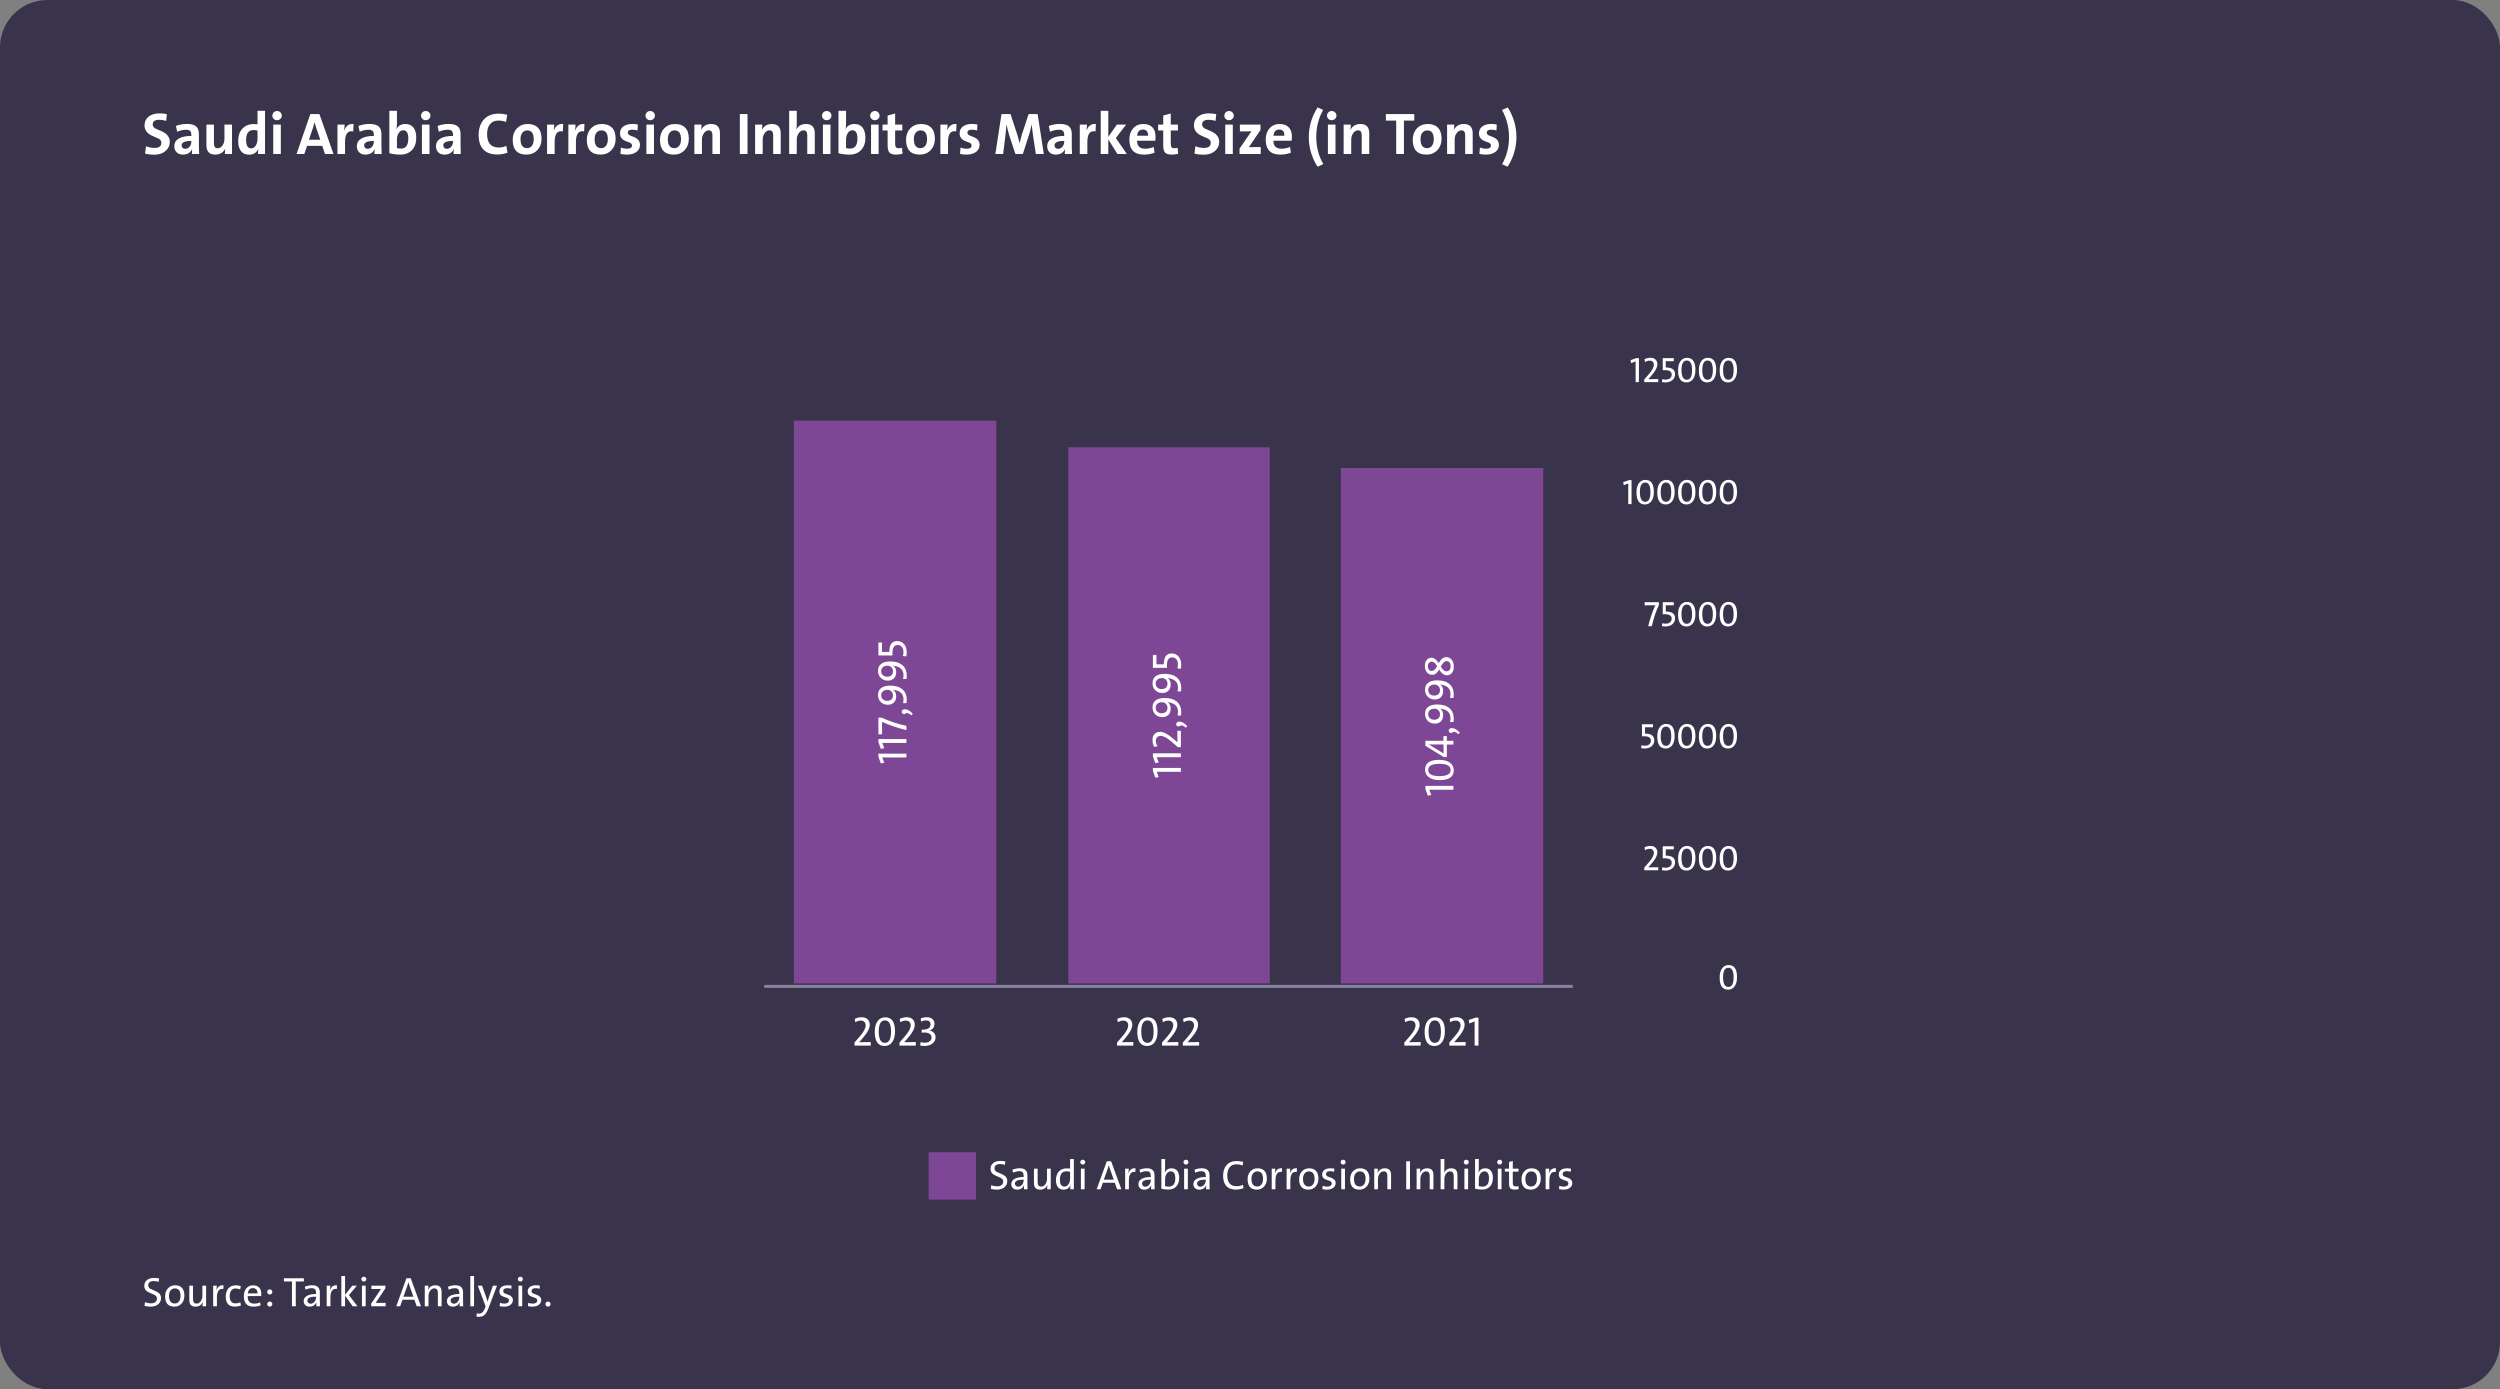 <?xml version="1.0" encoding="UTF-8"?> <svg xmlns="http://www.w3.org/2000/svg" width="844" height="469" viewBox="0 0 844 469" fill="none"><rect x="0" y="0" width="844" height="469" fill="#808080" stroke="none"/><rect width="844" height="469" rx="16" fill="#39334C"></rect><path d="M57.326 47.859C57.326 49.122 56.848 50.161 55.891 50.975C54.914 51.808 53.654 52.225 52.111 52.225C50.933 52.225 49.891 52.104 48.986 51.863L49.27 49.363C50.194 49.747 51.174 49.94 52.209 49.94C53.719 49.94 54.475 49.353 54.475 48.182C54.475 47.622 54.178 47.163 53.586 46.805C53.43 46.714 52.779 46.43 51.633 45.955C49.738 45.18 48.791 43.976 48.791 42.342C48.791 41.118 49.234 40.141 50.119 39.412C51.031 38.657 52.287 38.279 53.889 38.279C54.696 38.279 55.51 38.367 56.33 38.543L56.096 40.818C55.315 40.565 54.54 40.438 53.772 40.438C52.294 40.438 51.555 40.978 51.555 42.059C51.555 42.579 51.854 43.019 52.453 43.377C52.583 43.455 53.247 43.748 54.445 44.256C56.366 45.076 57.326 46.277 57.326 47.859ZM64.787 52C64.787 51.316 64.82 50.757 64.885 50.32L64.865 50.301C64.325 51.564 63.267 52.195 61.691 52.195C60.812 52.195 60.113 51.925 59.592 51.385C59.097 50.864 58.85 50.19 58.85 49.363C58.85 48.211 59.37 47.339 60.412 46.746C61.402 46.18 62.795 45.897 64.592 45.897V45.535C64.592 44.923 64.458 44.484 64.191 44.217C63.918 43.937 63.459 43.797 62.815 43.797C61.864 43.797 60.861 44.025 59.807 44.48L59.387 42.518C60.52 42.068 61.773 41.844 63.147 41.844C64.624 41.844 65.676 42.15 66.301 42.762C66.867 43.309 67.15 44.168 67.15 45.34V49.441C67.15 50.418 67.176 51.271 67.228 52H64.787ZM64.592 47.576C62.404 47.576 61.31 48.078 61.31 49.08C61.31 49.412 61.418 49.685 61.633 49.9C61.854 50.128 62.147 50.242 62.512 50.242C63.111 50.242 63.612 49.992 64.016 49.49C64.4 49.015 64.592 48.465 64.592 47.84V47.576ZM75.93 52C75.93 51.232 75.969 50.639 76.047 50.223H76.027C75.344 51.538 74.217 52.195 72.648 52.195C70.676 52.195 69.689 51.144 69.689 49.041V42.059H72.228V48.416C72.228 49.51 72.642 50.057 73.469 50.057C74.113 50.057 74.66 49.741 75.109 49.109C75.552 48.491 75.773 47.742 75.773 46.863V42.059H78.332V52H75.93ZM87.092 52C87.092 51.434 87.131 50.88 87.209 50.34H87.17C86.578 51.596 85.533 52.225 84.035 52.225C82.85 52.225 81.942 51.801 81.311 50.955C80.712 50.148 80.412 49.015 80.412 47.557C80.412 45.857 80.878 44.493 81.809 43.465C82.759 42.41 84.048 41.883 85.676 41.883C86.125 41.883 86.545 41.909 86.936 41.961V37.4H89.475V52H87.092ZM86.936 44.06C86.441 43.956 85.992 43.904 85.588 43.904C83.921 43.904 83.088 45.031 83.088 47.283C83.088 49.158 83.658 50.096 84.797 50.096C85.441 50.096 85.966 49.767 86.369 49.109C86.747 48.491 86.936 47.736 86.936 46.844V44.06ZM95.129 39.041C95.129 39.464 94.973 39.825 94.66 40.125C94.341 40.431 93.963 40.584 93.527 40.584C93.085 40.584 92.71 40.434 92.404 40.135C92.098 39.835 91.945 39.471 91.945 39.041C91.945 38.611 92.098 38.243 92.404 37.938C92.71 37.632 93.085 37.478 93.527 37.478C93.97 37.478 94.348 37.628 94.66 37.928C94.973 38.234 95.129 38.605 95.129 39.041ZM92.248 52V42.059H94.807V52H92.248ZM109.709 52L108.791 49.236H103.674L102.727 52H100.109L104.768 38.504H107.834L112.59 52H109.709ZM106.75 43.162C106.516 42.453 106.337 41.831 106.213 41.297H106.193C105.979 42.098 105.803 42.719 105.666 43.162L104.289 47.176H108.127L106.75 43.162ZM119.25 44.363C117.408 43.999 116.486 45.19 116.486 47.938V52H113.928V42.059H116.35C116.35 42.69 116.288 43.357 116.164 44.06H116.203C116.815 42.453 117.87 41.72 119.367 41.863L119.25 44.363ZM126.408 52C126.408 51.316 126.441 50.757 126.506 50.32L126.486 50.301C125.946 51.564 124.888 52.195 123.312 52.195C122.434 52.195 121.734 51.925 121.213 51.385C120.718 50.864 120.471 50.19 120.471 49.363C120.471 48.211 120.992 47.339 122.033 46.746C123.023 46.18 124.416 45.897 126.213 45.897V45.535C126.213 44.923 126.079 44.484 125.812 44.217C125.539 43.937 125.08 43.797 124.436 43.797C123.485 43.797 122.482 44.025 121.428 44.48L121.008 42.518C122.141 42.068 123.394 41.844 124.768 41.844C126.245 41.844 127.297 42.15 127.922 42.762C128.488 43.309 128.771 44.168 128.771 45.34V49.441C128.771 50.418 128.798 51.271 128.85 52H126.408ZM126.213 47.576C124.025 47.576 122.932 48.078 122.932 49.08C122.932 49.412 123.039 49.685 123.254 49.9C123.475 50.128 123.768 50.242 124.133 50.242C124.732 50.242 125.233 49.992 125.637 49.49C126.021 49.015 126.213 48.465 126.213 47.84V47.576ZM140.529 46.522C140.529 48.234 140.061 49.601 139.123 50.623C138.153 51.671 136.828 52.195 135.148 52.195C133.82 52.195 132.587 52.036 131.447 51.717V37.4H134.006V41.678C134.006 42.42 133.954 43.068 133.85 43.621H133.869C134.41 42.449 135.409 41.863 136.867 41.863C138.046 41.863 138.954 42.27 139.592 43.084C140.217 43.891 140.529 45.037 140.529 46.522ZM137.844 46.775C137.844 44.913 137.277 43.982 136.145 43.982C135.5 43.982 134.976 44.308 134.572 44.959C134.195 45.571 134.006 46.31 134.006 47.176V49.978C134.364 50.102 134.81 50.164 135.344 50.164C137.01 50.164 137.844 49.035 137.844 46.775ZM145.324 39.041C145.324 39.464 145.168 39.825 144.855 40.125C144.536 40.431 144.159 40.584 143.723 40.584C143.28 40.584 142.906 40.434 142.6 40.135C142.294 39.835 142.141 39.471 142.141 39.041C142.141 38.611 142.294 38.243 142.6 37.938C142.906 37.632 143.28 37.478 143.723 37.478C144.165 37.478 144.543 37.628 144.855 37.928C145.168 38.234 145.324 38.605 145.324 39.041ZM142.443 52V42.059H145.002V52H142.443ZM153.127 52C153.127 51.316 153.16 50.757 153.225 50.32L153.205 50.301C152.665 51.564 151.607 52.195 150.031 52.195C149.152 52.195 148.452 51.925 147.932 51.385C147.437 50.864 147.189 50.19 147.189 49.363C147.189 48.211 147.71 47.339 148.752 46.746C149.742 46.18 151.135 45.897 152.932 45.897V45.535C152.932 44.923 152.798 44.484 152.531 44.217C152.258 43.937 151.799 43.797 151.154 43.797C150.204 43.797 149.201 44.025 148.146 44.48L147.727 42.518C148.859 42.068 150.113 41.844 151.486 41.844C152.964 41.844 154.016 42.15 154.641 42.762C155.207 43.309 155.49 44.168 155.49 45.34V49.441C155.49 50.418 155.516 51.271 155.568 52H153.127ZM152.932 47.576C150.744 47.576 149.65 48.078 149.65 49.08C149.65 49.412 149.758 49.685 149.973 49.9C150.194 50.128 150.487 50.242 150.852 50.242C151.451 50.242 151.952 49.992 152.355 49.49C152.74 49.015 152.932 48.465 152.932 47.84V47.576ZM171.34 51.541C170.253 51.951 169.081 52.156 167.824 52.156C165.63 52.156 163.999 51.499 162.932 50.184C162.033 49.07 161.584 47.57 161.584 45.682C161.584 43.468 162.147 41.717 163.273 40.428C164.458 39.06 166.148 38.377 168.342 38.377C169.364 38.377 170.324 38.51 171.223 38.777L170.861 41.18C170.041 40.861 169.162 40.701 168.225 40.701C166.994 40.701 166.047 41.128 165.383 41.98C164.758 42.781 164.445 43.868 164.445 45.242C164.445 48.283 165.757 49.803 168.381 49.803C169.318 49.803 170.171 49.614 170.939 49.236L171.34 51.541ZM182.824 46.844C182.824 48.4 182.349 49.682 181.398 50.691C180.441 51.694 179.224 52.195 177.746 52.195C174.641 52.195 173.088 50.529 173.088 47.195C173.088 45.639 173.557 44.363 174.494 43.367C175.445 42.365 176.669 41.863 178.166 41.863C179.631 41.863 180.764 42.264 181.564 43.065C182.404 43.917 182.824 45.177 182.824 46.844ZM180.188 46.98C180.188 45.008 179.455 44.022 177.99 44.022C177.365 44.022 176.844 44.253 176.428 44.715C175.959 45.242 175.725 45.984 175.725 46.941C175.725 48.992 176.467 50.018 177.951 50.018C178.609 50.018 179.139 49.764 179.543 49.256C179.973 48.715 180.188 47.957 180.188 46.98ZM190.012 44.363C188.169 43.999 187.248 45.19 187.248 47.938V52H184.689V42.059H187.111C187.111 42.69 187.049 43.357 186.926 44.06H186.965C187.577 42.453 188.632 41.72 190.129 41.863L190.012 44.363ZM197.199 44.363C195.357 43.999 194.436 45.19 194.436 47.938V52H191.877V42.059H194.299C194.299 42.69 194.237 43.357 194.113 44.06H194.152C194.764 42.453 195.819 41.72 197.316 41.863L197.199 44.363ZM207.844 46.844C207.844 48.4 207.368 49.682 206.418 50.691C205.461 51.694 204.243 52.195 202.766 52.195C199.66 52.195 198.107 50.529 198.107 47.195C198.107 45.639 198.576 44.363 199.514 43.367C200.464 42.365 201.688 41.863 203.186 41.863C204.65 41.863 205.783 42.264 206.584 43.065C207.424 43.917 207.844 45.177 207.844 46.844ZM205.207 46.98C205.207 45.008 204.475 44.022 203.01 44.022C202.385 44.022 201.864 44.253 201.447 44.715C200.979 45.242 200.744 45.984 200.744 46.941C200.744 48.992 201.486 50.018 202.971 50.018C203.628 50.018 204.159 49.764 204.562 49.256C204.992 48.715 205.207 47.957 205.207 46.98ZM216.057 48.904C216.057 49.894 215.656 50.691 214.855 51.297C214.055 51.896 212.997 52.195 211.682 52.195C210.816 52.195 210.074 52.111 209.455 51.941L209.641 49.803C210.253 50.07 210.959 50.203 211.76 50.203C212.827 50.203 213.361 49.842 213.361 49.119C213.361 48.742 213.15 48.439 212.727 48.211C212.688 48.191 212.225 48.012 211.34 47.674C209.992 47.166 209.318 46.281 209.318 45.018C209.318 44.087 209.66 43.338 210.344 42.772C211.099 42.153 212.163 41.844 213.537 41.844C214.117 41.844 214.715 41.909 215.334 42.039L215.217 44.041C214.631 43.865 214.032 43.777 213.42 43.777C212.443 43.777 211.955 44.119 211.955 44.803C211.955 45.161 212.17 45.457 212.6 45.691L214.006 46.258C215.373 46.798 216.057 47.68 216.057 48.904ZM221.105 39.041C221.105 39.464 220.949 39.825 220.637 40.125C220.318 40.431 219.94 40.584 219.504 40.584C219.061 40.584 218.687 40.434 218.381 40.135C218.075 39.835 217.922 39.471 217.922 39.041C217.922 38.611 218.075 38.243 218.381 37.938C218.687 37.632 219.061 37.478 219.504 37.478C219.947 37.478 220.324 37.628 220.637 37.928C220.949 38.234 221.105 38.605 221.105 39.041ZM218.225 52V42.059H220.783V52H218.225ZM232.551 46.844C232.551 48.4 232.076 49.682 231.125 50.691C230.168 51.694 228.951 52.195 227.473 52.195C224.367 52.195 222.814 50.529 222.814 47.195C222.814 45.639 223.283 44.363 224.221 43.367C225.171 42.365 226.395 41.863 227.893 41.863C229.357 41.863 230.49 42.264 231.291 43.065C232.131 43.917 232.551 45.177 232.551 46.844ZM229.914 46.98C229.914 45.008 229.182 44.022 227.717 44.022C227.092 44.022 226.571 44.253 226.154 44.715C225.686 45.242 225.451 45.984 225.451 46.941C225.451 48.992 226.193 50.018 227.678 50.018C228.335 50.018 228.866 49.764 229.27 49.256C229.699 48.715 229.914 47.957 229.914 46.98ZM240.52 52V45.643C240.52 44.549 240.106 44.002 239.279 44.002C238.641 44.002 238.098 44.318 237.648 44.949C237.199 45.574 236.975 46.323 236.975 47.195V52H234.416V42.059H236.838C236.838 42.762 236.789 43.354 236.691 43.836H236.721C237.398 42.521 238.524 41.863 240.1 41.863C242.072 41.863 243.059 42.915 243.059 45.018V52H240.52ZM249.768 52V38.504H252.365V52H249.768ZM261.027 52V45.643C261.027 44.549 260.614 44.002 259.787 44.002C259.149 44.002 258.605 44.318 258.156 44.949C257.707 45.574 257.482 46.323 257.482 47.195V52H254.924V42.059H257.346C257.346 42.762 257.297 43.354 257.199 43.836H257.229C257.906 42.521 259.032 41.863 260.607 41.863C262.58 41.863 263.566 42.915 263.566 45.018V52H261.027ZM272.531 52V45.643C272.531 44.549 272.118 44.002 271.291 44.002C270.653 44.002 270.109 44.318 269.66 44.949C269.211 45.581 268.986 46.339 268.986 47.225V52H266.428V37.4H268.986V41.678C268.986 42.511 268.928 43.185 268.811 43.699H268.85C269.494 42.475 270.581 41.863 272.111 41.863C274.084 41.863 275.07 42.915 275.07 45.018V52H272.531ZM280.695 39.041C280.695 39.464 280.539 39.825 280.227 40.125C279.908 40.431 279.53 40.584 279.094 40.584C278.651 40.584 278.277 40.434 277.971 40.135C277.665 39.835 277.512 39.471 277.512 39.041C277.512 38.611 277.665 38.243 277.971 37.938C278.277 37.632 278.651 37.478 279.094 37.478C279.536 37.478 279.914 37.628 280.227 37.928C280.539 38.234 280.695 38.605 280.695 39.041ZM277.814 52V42.059H280.373V52H277.814ZM292.15 46.522C292.15 48.234 291.682 49.601 290.744 50.623C289.774 51.671 288.449 52.195 286.77 52.195C285.441 52.195 284.208 52.036 283.068 51.717V37.4H285.627V41.678C285.627 42.42 285.575 43.068 285.471 43.621H285.49C286.031 42.449 287.03 41.863 288.488 41.863C289.667 41.863 290.575 42.27 291.213 43.084C291.838 43.891 292.15 45.037 292.15 46.522ZM289.465 46.775C289.465 44.913 288.898 43.982 287.766 43.982C287.121 43.982 286.597 44.308 286.193 44.959C285.816 45.571 285.627 46.31 285.627 47.176V49.978C285.985 50.102 286.431 50.164 286.965 50.164C288.632 50.164 289.465 49.035 289.465 46.775ZM296.945 39.041C296.945 39.464 296.789 39.825 296.477 40.125C296.158 40.431 295.78 40.584 295.344 40.584C294.901 40.584 294.527 40.434 294.221 40.135C293.915 39.835 293.762 39.471 293.762 39.041C293.762 38.611 293.915 38.243 294.221 37.938C294.527 37.632 294.901 37.478 295.344 37.478C295.786 37.478 296.164 37.628 296.477 37.928C296.789 38.234 296.945 38.605 296.945 39.041ZM294.064 52V42.059H296.623V52H294.064ZM304.699 51.922C303.957 52.104 303.238 52.195 302.541 52.195C301.447 52.195 300.692 51.967 300.275 51.512C299.865 51.056 299.66 50.245 299.66 49.08V44.041H297.941V42.059H299.66V39.002L302.199 38.318V42.059H304.621V44.041H302.199V48.397C302.199 49.035 302.287 49.467 302.463 49.695C302.632 49.923 302.938 50.037 303.381 50.037C303.824 50.037 304.204 49.992 304.523 49.9L304.699 51.922ZM315.617 46.844C315.617 48.4 315.142 49.682 314.191 50.691C313.234 51.694 312.017 52.195 310.539 52.195C307.434 52.195 305.881 50.529 305.881 47.195C305.881 45.639 306.35 44.363 307.287 43.367C308.238 42.365 309.462 41.863 310.959 41.863C312.424 41.863 313.557 42.264 314.357 43.065C315.197 43.917 315.617 45.177 315.617 46.844ZM312.98 46.98C312.98 45.008 312.248 44.022 310.783 44.022C310.158 44.022 309.637 44.253 309.221 44.715C308.752 45.242 308.518 45.984 308.518 46.941C308.518 48.992 309.26 50.018 310.744 50.018C311.402 50.018 311.932 49.764 312.336 49.256C312.766 48.715 312.98 47.957 312.98 46.98ZM322.805 44.363C320.962 43.999 320.041 45.19 320.041 47.938V52H317.482V42.059H319.904C319.904 42.69 319.842 43.357 319.719 44.06H319.758C320.37 42.453 321.424 41.72 322.922 41.863L322.805 44.363ZM330.705 48.904C330.705 49.894 330.305 50.691 329.504 51.297C328.703 51.896 327.645 52.195 326.33 52.195C325.464 52.195 324.722 52.111 324.104 51.941L324.289 49.803C324.901 50.07 325.607 50.203 326.408 50.203C327.476 50.203 328.01 49.842 328.01 49.119C328.01 48.742 327.798 48.439 327.375 48.211C327.336 48.191 326.874 48.012 325.988 47.674C324.641 47.166 323.967 46.281 323.967 45.018C323.967 44.087 324.309 43.338 324.992 42.772C325.747 42.153 326.812 41.844 328.186 41.844C328.765 41.844 329.364 41.909 329.982 42.039L329.865 44.041C329.279 43.865 328.68 43.777 328.068 43.777C327.092 43.777 326.604 44.119 326.604 44.803C326.604 45.161 326.818 45.457 327.248 45.691L328.654 46.258C330.021 46.798 330.705 47.68 330.705 48.904ZM349.699 52L348.713 45.477C348.57 44.5 348.43 43.374 348.293 42.098H348.254C347.987 43.38 347.736 44.409 347.502 45.184L345.314 52H342.795L340.715 45.662C340.344 44.451 340.051 43.263 339.836 42.098H339.797C339.693 43.367 339.572 44.568 339.436 45.701L338.654 52H336.037L338.098 38.504H341.154L343.439 45.477C343.739 46.453 343.986 47.4 344.182 48.318H344.221C344.501 47.127 344.745 46.193 344.953 45.516L347.258 38.504H350.295L352.395 52H349.699ZM359.475 52C359.475 51.316 359.507 50.757 359.572 50.32L359.553 50.301C359.012 51.564 357.954 52.195 356.379 52.195C355.5 52.195 354.8 51.925 354.279 51.385C353.785 50.864 353.537 50.19 353.537 49.363C353.537 48.211 354.058 47.339 355.1 46.746C356.089 46.18 357.482 45.897 359.279 45.897V45.535C359.279 44.923 359.146 44.484 358.879 44.217C358.605 43.937 358.146 43.797 357.502 43.797C356.551 43.797 355.549 44.025 354.494 44.48L354.074 42.518C355.207 42.068 356.46 41.844 357.834 41.844C359.312 41.844 360.363 42.15 360.988 42.762C361.555 43.309 361.838 44.168 361.838 45.34V49.441C361.838 50.418 361.864 51.271 361.916 52H359.475ZM359.279 47.576C357.092 47.576 355.998 48.078 355.998 49.08C355.998 49.412 356.105 49.685 356.32 49.9C356.542 50.128 356.835 50.242 357.199 50.242C357.798 50.242 358.299 49.992 358.703 49.49C359.087 49.015 359.279 48.465 359.279 47.84V47.576ZM369.855 44.363C368.013 43.999 367.092 45.19 367.092 47.938V52H364.533V42.059H366.955C366.955 42.69 366.893 43.357 366.77 44.06H366.809C367.421 42.453 368.475 41.72 369.973 41.863L369.855 44.363ZM377.248 52L374.162 47.078V52H371.604V37.4H374.162V46.199L377.062 42.059H380.188L376.701 46.6L380.441 52H377.248ZM390.109 46.082C390.109 46.675 390.077 47.153 390.012 47.518H383.869C383.869 49.308 384.784 50.203 386.613 50.203C387.577 50.203 388.537 50.008 389.494 49.617L389.768 51.56C388.615 51.984 387.417 52.195 386.174 52.195C382.906 52.195 381.271 50.503 381.271 47.117C381.271 45.587 381.688 44.34 382.521 43.377C383.387 42.368 384.543 41.863 385.988 41.863C387.368 41.863 388.42 42.27 389.143 43.084C389.787 43.82 390.109 44.819 390.109 46.082ZM387.57 45.818C387.609 44.432 387.036 43.738 385.852 43.738C384.693 43.738 384.038 44.432 383.889 45.818H387.57ZM397.746 51.922C397.004 52.104 396.285 52.195 395.588 52.195C394.494 52.195 393.739 51.967 393.322 51.512C392.912 51.056 392.707 50.245 392.707 49.08V44.041H390.988V42.059H392.707V39.002L395.246 38.318V42.059H397.668V44.041H395.246V48.397C395.246 49.035 395.334 49.467 395.51 49.695C395.679 49.923 395.985 50.037 396.428 50.037C396.87 50.037 397.251 49.992 397.57 49.9L397.746 51.922ZM411.604 47.859C411.604 49.122 411.125 50.161 410.168 50.975C409.191 51.808 407.932 52.225 406.389 52.225C405.21 52.225 404.169 52.104 403.264 51.863L403.547 49.363C404.471 49.747 405.451 49.94 406.486 49.94C407.997 49.94 408.752 49.353 408.752 48.182C408.752 47.622 408.456 47.163 407.863 46.805C407.707 46.714 407.056 46.43 405.91 45.955C404.016 45.18 403.068 43.976 403.068 42.342C403.068 41.118 403.511 40.141 404.396 39.412C405.308 38.657 406.564 38.279 408.166 38.279C408.973 38.279 409.787 38.367 410.607 38.543L410.373 40.818C409.592 40.565 408.817 40.438 408.049 40.438C406.571 40.438 405.832 40.978 405.832 42.059C405.832 42.579 406.132 43.019 406.73 43.377C406.861 43.455 407.525 43.748 408.723 44.256C410.643 45.076 411.604 46.277 411.604 47.859ZM416.516 39.041C416.516 39.464 416.359 39.825 416.047 40.125C415.728 40.431 415.35 40.584 414.914 40.584C414.471 40.584 414.097 40.434 413.791 40.135C413.485 39.835 413.332 39.471 413.332 39.041C413.332 38.611 413.485 38.243 413.791 37.938C414.097 37.632 414.471 37.478 414.914 37.478C415.357 37.478 415.734 37.628 416.047 37.928C416.359 38.234 416.516 38.605 416.516 39.041ZM413.635 52V42.059H416.193V52H413.635ZM418.469 52V50.184L422.473 44.324C421.965 44.35 421.258 44.363 420.354 44.363H418.586V42.059H425.549V43.885L421.633 49.676C421.913 49.663 422.665 49.656 423.889 49.656H425.627V52H418.469ZM436.145 46.082C436.145 46.675 436.112 47.153 436.047 47.518H429.904C429.904 49.308 430.819 50.203 432.648 50.203C433.612 50.203 434.572 50.008 435.529 49.617L435.803 51.56C434.65 51.984 433.452 52.195 432.209 52.195C428.941 52.195 427.307 50.503 427.307 47.117C427.307 45.587 427.723 44.34 428.557 43.377C429.423 42.368 430.578 41.863 432.023 41.863C433.404 41.863 434.455 42.27 435.178 43.084C435.822 43.82 436.145 44.819 436.145 46.082ZM433.605 45.818C433.645 44.432 433.072 43.738 431.887 43.738C430.728 43.738 430.074 44.432 429.924 45.818H433.605ZM444.807 56.297C442.834 53.198 441.848 49.865 441.848 46.297C441.848 42.71 442.84 39.363 444.826 36.258L446.691 37.117C445.142 39.884 444.367 42.911 444.367 46.199C444.367 49.585 445.161 52.651 446.75 55.398L444.807 56.297ZM451.184 39.041C451.184 39.464 451.027 39.825 450.715 40.125C450.396 40.431 450.018 40.584 449.582 40.584C449.139 40.584 448.765 40.434 448.459 40.135C448.153 39.835 448 39.471 448 39.041C448 38.611 448.153 38.243 448.459 37.938C448.765 37.632 449.139 37.478 449.582 37.478C450.025 37.478 450.402 37.628 450.715 37.928C451.027 38.234 451.184 38.605 451.184 39.041ZM448.303 52V42.059H450.861V52H448.303ZM459.719 52V45.643C459.719 44.549 459.305 44.002 458.479 44.002C457.84 44.002 457.297 44.318 456.848 44.949C456.398 45.574 456.174 46.323 456.174 47.195V52H453.615V42.059H456.037C456.037 42.762 455.988 43.354 455.891 43.836H455.92C456.597 42.521 457.723 41.863 459.299 41.863C461.271 41.863 462.258 42.915 462.258 45.018V52H459.719ZM473.967 40.721V52H471.359V40.721H467.863V38.504H477.463V40.721H473.967ZM486.672 46.844C486.672 48.4 486.197 49.682 485.246 50.691C484.289 51.694 483.072 52.195 481.594 52.195C478.488 52.195 476.936 50.529 476.936 47.195C476.936 45.639 477.404 44.363 478.342 43.367C479.292 42.365 480.516 41.863 482.014 41.863C483.479 41.863 484.611 42.264 485.412 43.065C486.252 43.917 486.672 45.177 486.672 46.844ZM484.035 46.98C484.035 45.008 483.303 44.022 481.838 44.022C481.213 44.022 480.692 44.253 480.275 44.715C479.807 45.242 479.572 45.984 479.572 46.941C479.572 48.992 480.314 50.018 481.799 50.018C482.456 50.018 482.987 49.764 483.391 49.256C483.82 48.715 484.035 47.957 484.035 46.98ZM494.641 52V45.643C494.641 44.549 494.227 44.002 493.4 44.002C492.762 44.002 492.219 44.318 491.77 44.949C491.32 45.574 491.096 46.323 491.096 47.195V52H488.537V42.059H490.959C490.959 42.762 490.91 43.354 490.812 43.836H490.842C491.519 42.521 492.645 41.863 494.221 41.863C496.193 41.863 497.18 42.915 497.18 45.018V52H494.641ZM506.037 48.904C506.037 49.894 505.637 50.691 504.836 51.297C504.035 51.896 502.977 52.195 501.662 52.195C500.796 52.195 500.054 52.111 499.436 51.941L499.621 49.803C500.233 50.07 500.939 50.203 501.74 50.203C502.808 50.203 503.342 49.842 503.342 49.119C503.342 48.742 503.13 48.439 502.707 48.211C502.668 48.191 502.206 48.012 501.32 47.674C499.973 47.166 499.299 46.281 499.299 45.018C499.299 44.087 499.641 43.338 500.324 42.772C501.079 42.153 502.144 41.844 503.518 41.844C504.097 41.844 504.696 41.909 505.314 42.039L505.197 44.041C504.611 43.865 504.012 43.777 503.4 43.777C502.424 43.777 501.936 44.119 501.936 44.803C501.936 45.161 502.15 45.457 502.58 45.691L503.986 46.258C505.354 46.798 506.037 47.68 506.037 48.904ZM511.945 46.238C511.945 49.839 510.952 53.191 508.967 56.297L507.102 55.438C508.664 52.69 509.445 49.656 509.445 46.336C509.445 43.003 508.658 39.936 507.082 37.137L509.025 36.258C510.972 39.376 511.945 42.703 511.945 46.238Z" fill="white"></path><path d="M54.364 438.225C54.364 439.081 54.045 439.776 53.407 440.31C52.765 440.852 51.917 441.123 50.864 441.123C50.103 441.123 49.413 441.036 48.793 440.863L48.95 439.626C49.588 439.881 50.251 440.009 50.94 440.009C51.532 440.009 52.008 439.886 52.368 439.64C52.778 439.357 52.983 438.942 52.983 438.396C52.983 437.931 52.76 437.548 52.313 437.247C52.117 437.119 51.628 436.896 50.844 436.577C50.169 436.304 49.682 436.026 49.381 435.743C48.934 435.319 48.711 434.77 48.711 434.096C48.711 433.298 48.996 432.66 49.565 432.182C50.158 431.676 50.974 431.423 52.013 431.423C52.642 431.423 53.211 431.484 53.722 431.607L53.571 432.742C53.02 432.574 52.477 432.489 51.944 432.489C50.677 432.489 50.044 432.979 50.044 433.959C50.044 434.401 50.267 434.77 50.714 435.066C50.905 435.189 51.402 435.415 52.204 435.743C52.888 436.021 53.384 436.304 53.694 436.591C54.141 437.015 54.364 437.559 54.364 438.225ZM62.253 437.404C62.253 438.471 61.945 439.353 61.33 440.05C60.701 440.765 59.881 441.123 58.869 441.123C56.786 441.123 55.745 439.943 55.745 437.582C55.745 436.534 56.048 435.668 56.654 434.984C57.283 434.273 58.11 433.918 59.136 433.918C60.084 433.918 60.827 434.185 61.364 434.718C61.957 435.315 62.253 436.21 62.253 437.404ZM60.954 437.473C60.954 435.8 60.309 434.964 59.02 434.964C58.473 434.964 58.019 435.164 57.659 435.565C57.249 436.017 57.044 436.648 57.044 437.459C57.044 439.195 57.703 440.063 59.02 440.063C59.575 440.063 60.027 439.854 60.373 439.435C60.76 438.97 60.954 438.316 60.954 437.473ZM68.364 441C68.364 440.394 68.403 439.904 68.481 439.53H68.453C67.997 440.592 67.179 441.123 65.999 441.123C64.609 441.123 63.914 440.382 63.914 438.901V434.041H65.158V438.525C65.158 439.569 65.555 440.091 66.348 440.091C66.922 440.091 67.396 439.831 67.769 439.312C68.139 438.797 68.323 438.152 68.323 437.377V434.041H69.581V441H68.364ZM75.398 435.162C73.949 434.902 73.225 435.914 73.225 438.197V441H71.967V434.041H73.184C73.184 434.615 73.133 435.167 73.033 435.695H73.061C73.457 434.387 74.255 433.795 75.453 433.918L75.398 435.162ZM81.339 440.733C80.715 440.984 80.022 441.109 79.261 441.109C77.228 441.109 76.212 439.991 76.212 437.753C76.212 436.595 76.497 435.677 77.066 434.998C77.663 434.287 78.509 433.932 79.603 433.932C80.227 433.932 80.794 434.03 81.305 434.226L81.072 435.299C80.539 435.094 80.01 434.991 79.486 434.991C78.871 434.991 78.39 435.233 78.044 435.716C77.711 436.181 77.545 436.803 77.545 437.582C77.545 439.209 78.201 440.022 79.514 440.022C80.12 440.022 80.662 439.909 81.141 439.681L81.339 440.733ZM88.216 436.775C88.216 437.017 88.202 437.277 88.175 437.555H83.622C83.581 439.255 84.315 440.104 85.823 440.104C86.52 440.104 87.184 439.97 87.812 439.701L87.99 440.692C87.27 440.979 86.468 441.123 85.584 441.123C83.41 441.123 82.323 439.934 82.323 437.555C82.323 436.493 82.599 435.627 83.15 434.957C83.725 434.264 84.495 433.918 85.461 433.918C86.382 433.918 87.083 434.198 87.566 434.759C87.999 435.265 88.216 435.937 88.216 436.775ZM86.931 436.659C86.944 436.099 86.81 435.659 86.527 435.34C86.254 435.025 85.869 434.868 85.372 434.868C84.388 434.868 83.816 435.465 83.656 436.659H86.931ZM91.941 436.153C91.941 436.399 91.857 436.607 91.689 436.775C91.52 436.939 91.315 437.021 91.073 437.021C90.832 437.021 90.627 436.939 90.458 436.775C90.289 436.607 90.205 436.399 90.205 436.153C90.205 435.916 90.289 435.714 90.458 435.545C90.631 435.372 90.836 435.285 91.073 435.285C91.31 435.285 91.515 435.372 91.689 435.545C91.857 435.714 91.941 435.916 91.941 436.153ZM91.941 440.255C91.941 440.496 91.857 440.701 91.689 440.87C91.515 441.039 91.31 441.123 91.073 441.123C90.836 441.123 90.631 441.039 90.458 440.87C90.289 440.701 90.205 440.496 90.205 440.255C90.205 440.018 90.289 439.815 90.458 439.646C90.631 439.473 90.836 439.387 91.073 439.387C91.31 439.387 91.515 439.473 91.689 439.646C91.857 439.815 91.941 440.018 91.941 440.255ZM99.857 432.626V441H98.565V432.626H95.852V431.553H102.585V432.626H99.857ZM106.782 441C106.782 440.339 106.805 439.877 106.851 439.612H106.823C106.427 440.619 105.638 441.123 104.458 441.123C103.884 441.123 103.417 440.952 103.057 440.61C102.701 440.264 102.523 439.811 102.523 439.25C102.523 438.498 102.888 437.912 103.617 437.493C104.355 437.069 105.385 436.857 106.707 436.857V436.536C106.707 435.966 106.6 435.554 106.386 435.299C106.153 435.03 105.771 434.896 105.237 434.896C104.563 434.896 103.863 435.064 103.139 435.401L102.899 434.403C103.706 434.071 104.542 433.904 105.408 433.904C107.117 433.904 107.972 434.715 107.972 436.338V438.997C107.972 439.731 107.985 440.398 108.013 441H106.782ZM106.707 437.739C104.747 437.739 103.768 438.181 103.768 439.065C103.768 439.375 103.866 439.628 104.062 439.824C104.257 440.029 104.515 440.132 104.834 440.132C105.372 440.132 105.825 439.899 106.194 439.435C106.536 438.997 106.707 438.491 106.707 437.917V437.739ZM113.721 435.162C112.271 434.902 111.547 435.914 111.547 438.197V441H110.289V434.041H111.506C111.506 434.615 111.456 435.167 111.355 435.695H111.383C111.779 434.387 112.577 433.795 113.775 433.918L113.721 435.162ZM119.073 441L116.496 437.418V441H115.238V430.78H116.496V437.097L118.95 434.041H120.475L117.802 437.22L120.687 441H119.073ZM123.667 431.847C123.667 432.07 123.585 432.261 123.421 432.421C123.257 432.576 123.059 432.653 122.826 432.653C122.594 432.653 122.396 432.576 122.231 432.421C122.067 432.266 121.985 432.075 121.985 431.847C121.985 431.614 122.067 431.418 122.231 431.259C122.396 431.099 122.594 431.02 122.826 431.02C123.059 431.02 123.257 431.099 123.421 431.259C123.585 431.418 123.667 431.614 123.667 431.847ZM122.197 441V434.041H123.455V441H122.197ZM125.314 441V440.104L128.644 435.135C128.124 435.153 127.513 435.162 126.812 435.162H125.383V434.041H130.113V434.923L126.825 439.865C127.331 439.847 127.962 439.838 128.719 439.838H130.188V441H125.314ZM140.682 441L139.896 438.785H135.876L135.097 441H133.777L137.209 431.553H138.665L142.124 441H140.682ZM138.303 434.226C138.161 433.838 138.025 433.408 137.893 432.934H137.865C137.738 433.398 137.608 433.82 137.476 434.198L136.197 437.767H139.561L138.303 434.226ZM147.825 441V436.522C147.825 435.474 147.429 434.95 146.636 434.95C146.066 434.95 145.594 435.21 145.221 435.729C144.847 436.249 144.66 436.896 144.66 437.671V441H143.402V434.041H144.619C144.619 434.647 144.583 435.137 144.51 435.511H144.537C144.988 434.449 145.804 433.918 146.984 433.918C148.383 433.918 149.083 434.659 149.083 436.14V441H147.825ZM155.14 441C155.14 440.339 155.162 439.877 155.208 439.612H155.181C154.784 440.619 153.996 441.123 152.815 441.123C152.241 441.123 151.774 440.952 151.414 440.61C151.059 440.264 150.881 439.811 150.881 439.25C150.881 438.498 151.245 437.912 151.975 437.493C152.713 437.069 153.743 436.857 155.064 436.857V436.536C155.064 435.966 154.957 435.554 154.743 435.299C154.511 435.03 154.128 434.896 153.595 434.896C152.92 434.896 152.221 435.064 151.496 435.401L151.257 434.403C152.063 434.071 152.9 433.904 153.766 433.904C155.475 433.904 156.329 434.715 156.329 436.338V438.997C156.329 439.731 156.343 440.398 156.37 441H155.14ZM155.064 437.739C153.105 437.739 152.125 438.181 152.125 439.065C152.125 439.375 152.223 439.628 152.419 439.824C152.615 440.029 152.872 440.132 153.191 440.132C153.729 440.132 154.183 439.899 154.552 439.435C154.894 438.997 155.064 438.491 155.064 437.917V437.739ZM158.783 441V430.78H160.041V441H158.783ZM164.929 441.588C164.514 442.7 164.058 443.477 163.562 443.919C163.078 444.352 162.443 444.568 161.654 444.568C161.413 444.568 161.142 444.541 160.841 444.486L160.978 443.365C161.219 443.438 161.499 443.475 161.818 443.475C162.611 443.475 163.224 442.903 163.657 441.759L163.938 441L161.306 434.041H162.728L164.047 437.657C164.197 438.076 164.375 438.648 164.58 439.373H164.607C164.73 438.899 164.958 438.186 165.291 437.233L166.412 434.041H167.786L164.929 441.588ZM173.152 438.901C173.152 439.549 172.888 440.079 172.359 440.494C171.822 440.913 171.106 441.123 170.213 441.123C169.602 441.123 169.087 441.064 168.668 440.945L168.784 439.824C169.24 440.011 169.753 440.104 170.322 440.104C170.773 440.104 171.138 440.009 171.416 439.817C171.694 439.626 171.833 439.366 171.833 439.038C171.833 438.696 171.664 438.432 171.327 438.245C171.204 438.181 170.835 438.049 170.22 437.849C169.709 437.689 169.338 437.502 169.105 437.288C168.768 436.983 168.6 436.554 168.6 436.003C168.6 435.383 168.83 434.886 169.29 434.513C169.787 434.116 170.482 433.918 171.375 433.918C171.803 433.918 172.25 433.964 172.715 434.055L172.619 435.094C172.168 434.952 171.715 434.882 171.259 434.882C170.352 434.882 169.898 435.212 169.898 435.873C169.898 436.21 170.069 436.475 170.411 436.666C170.539 436.739 170.91 436.876 171.525 437.076C172.61 437.436 173.152 438.045 173.152 438.901ZM176.509 431.847C176.509 432.07 176.427 432.261 176.263 432.421C176.099 432.576 175.9 432.653 175.668 432.653C175.436 432.653 175.237 432.576 175.073 432.421C174.909 432.266 174.827 432.075 174.827 431.847C174.827 431.614 174.909 431.418 175.073 431.259C175.237 431.099 175.436 431.02 175.668 431.02C175.9 431.02 176.099 431.099 176.263 431.259C176.427 431.418 176.509 431.614 176.509 431.847ZM175.039 441V434.041H176.297V441H175.039ZM182.709 438.901C182.709 439.549 182.445 440.079 181.916 440.494C181.378 440.913 180.663 441.123 179.77 441.123C179.159 441.123 178.644 441.064 178.225 440.945L178.341 439.824C178.797 440.011 179.309 440.104 179.879 440.104C180.33 440.104 180.695 440.009 180.973 439.817C181.251 439.626 181.39 439.366 181.39 439.038C181.39 438.696 181.221 438.432 180.884 438.245C180.761 438.181 180.392 438.049 179.776 437.849C179.266 437.689 178.895 437.502 178.662 437.288C178.325 436.983 178.156 436.554 178.156 436.003C178.156 435.383 178.386 434.886 178.847 434.513C179.343 434.116 180.038 433.918 180.932 433.918C181.36 433.918 181.807 433.964 182.271 434.055L182.176 435.094C181.725 434.952 181.271 434.882 180.815 434.882C179.909 434.882 179.455 435.212 179.455 435.873C179.455 436.21 179.626 436.475 179.968 436.666C180.095 436.739 180.467 436.876 181.082 437.076C182.167 437.436 182.709 438.045 182.709 438.901ZM185.867 440.255C185.867 440.496 185.783 440.701 185.614 440.87C185.446 441.039 185.241 441.123 184.999 441.123C184.762 441.123 184.557 441.039 184.384 440.87C184.215 440.701 184.131 440.496 184.131 440.255C184.131 440.018 184.215 439.815 184.384 439.646C184.557 439.473 184.762 439.387 184.999 439.387C185.241 439.387 185.446 439.473 185.614 439.646C185.783 439.815 185.867 440.018 185.867 440.255Z" fill="white"></path><rect x="313.5" y="389" width="16" height="16" fill="#7D4795"></rect><path d="M340.06 398.725C340.06 399.581 339.741 400.276 339.103 400.81C338.46 401.352 337.612 401.623 336.56 401.623C335.799 401.623 335.108 401.536 334.488 401.363L334.646 400.126C335.284 400.381 335.947 400.509 336.635 400.509C337.227 400.509 337.703 400.386 338.063 400.14C338.474 399.857 338.679 399.442 338.679 398.896C338.679 398.431 338.455 398.048 338.009 397.747C337.813 397.619 337.323 397.396 336.539 397.077C335.865 396.804 335.377 396.526 335.076 396.243C334.63 395.819 334.406 395.27 334.406 394.596C334.406 393.798 334.691 393.16 335.261 392.682C335.853 392.176 336.669 391.923 337.708 391.923C338.337 391.923 338.907 391.984 339.417 392.107L339.267 393.242C338.715 393.074 338.173 392.989 337.64 392.989C336.373 392.989 335.739 393.479 335.739 394.459C335.739 394.901 335.963 395.27 336.409 395.566C336.601 395.689 337.097 395.915 337.899 396.243C338.583 396.521 339.08 396.804 339.39 397.091C339.836 397.515 340.06 398.059 340.06 398.725ZM345.665 401.5C345.665 400.839 345.688 400.377 345.733 400.112H345.706C345.31 401.119 344.521 401.623 343.341 401.623C342.767 401.623 342.299 401.452 341.939 401.11C341.584 400.764 341.406 400.311 341.406 399.75C341.406 398.998 341.771 398.412 342.5 397.993C343.238 397.569 344.268 397.357 345.59 397.357V397.036C345.59 396.466 345.483 396.054 345.269 395.799C345.036 395.53 344.653 395.396 344.12 395.396C343.446 395.396 342.746 395.564 342.021 395.901L341.782 394.903C342.589 394.571 343.425 394.404 344.291 394.404C346 394.404 346.854 395.215 346.854 396.838V399.497C346.854 400.231 346.868 400.898 346.896 401.5H345.665ZM345.59 398.239C343.63 398.239 342.65 398.681 342.65 399.565C342.65 399.875 342.748 400.128 342.944 400.324C343.14 400.529 343.398 400.632 343.717 400.632C344.255 400.632 344.708 400.399 345.077 399.935C345.419 399.497 345.59 398.991 345.59 398.417V398.239ZM353.513 401.5C353.513 400.894 353.551 400.404 353.629 400.03H353.602C353.146 401.092 352.328 401.623 351.147 401.623C349.757 401.623 349.062 400.882 349.062 399.401V394.541H350.307V399.025C350.307 400.069 350.703 400.591 351.496 400.591C352.07 400.591 352.544 400.331 352.918 399.812C353.287 399.297 353.472 398.652 353.472 397.877V394.541H354.729V401.5H353.513ZM361.312 401.5C361.312 400.917 361.349 400.445 361.422 400.085L361.395 400.071C360.962 401.106 360.182 401.623 359.057 401.623C358.218 401.623 357.578 401.331 357.136 400.748C356.707 400.183 356.493 399.383 356.493 398.349C356.493 397.136 356.819 396.182 357.471 395.484C358.113 394.792 358.986 394.445 360.089 394.445C360.408 394.445 360.8 394.468 361.265 394.514V391.28H362.529V401.5H361.312ZM361.265 395.594C360.827 395.489 360.417 395.437 360.034 395.437C358.562 395.437 357.826 396.371 357.826 398.239C357.826 399.807 358.339 400.591 359.364 400.591C359.952 400.591 360.426 400.295 360.786 399.702C361.105 399.183 361.265 398.583 361.265 397.904V395.594ZM366.378 392.347C366.378 392.57 366.296 392.761 366.132 392.921C365.968 393.076 365.77 393.153 365.537 393.153C365.305 393.153 365.106 393.076 364.942 392.921C364.778 392.766 364.696 392.575 364.696 392.347C364.696 392.114 364.778 391.918 364.942 391.759C365.106 391.599 365.305 391.52 365.537 391.52C365.77 391.52 365.968 391.599 366.132 391.759C366.296 391.918 366.378 392.114 366.378 392.347ZM364.908 401.5V394.541H366.166V401.5H364.908ZM377.131 401.5L376.345 399.285H372.325L371.546 401.5H370.227L373.658 392.053H375.114L378.573 401.5H377.131ZM374.752 394.726C374.611 394.338 374.474 393.908 374.342 393.434H374.314C374.187 393.898 374.057 394.32 373.925 394.698L372.646 398.267H376.01L374.752 394.726ZM383.283 395.662C381.834 395.402 381.109 396.414 381.109 398.697V401.5H379.852V394.541H381.068C381.068 395.115 381.018 395.667 380.918 396.195H380.945C381.342 394.887 382.139 394.295 383.338 394.418L383.283 395.662ZM388.581 401.5C388.581 400.839 388.604 400.377 388.649 400.112H388.622C388.226 401.119 387.437 401.623 386.257 401.623C385.683 401.623 385.215 401.452 384.855 401.11C384.5 400.764 384.322 400.311 384.322 399.75C384.322 398.998 384.687 398.412 385.416 397.993C386.154 397.569 387.184 397.357 388.506 397.357V397.036C388.506 396.466 388.399 396.054 388.185 395.799C387.952 395.53 387.569 395.396 387.036 395.396C386.362 395.396 385.662 395.564 384.938 395.901L384.698 394.903C385.505 394.571 386.341 394.404 387.207 394.404C388.916 394.404 389.771 395.215 389.771 396.838V399.497C389.771 400.231 389.784 400.898 389.812 401.5H388.581ZM388.506 398.239C386.546 398.239 385.566 398.681 385.566 399.565C385.566 399.875 385.664 400.128 385.86 400.324C386.056 400.529 386.314 400.632 386.633 400.632C387.171 400.632 387.624 400.399 387.993 399.935C388.335 399.497 388.506 398.991 388.506 398.417V398.239ZM398.097 397.692C398.097 398.909 397.771 399.864 397.119 400.557C396.477 401.249 395.592 401.596 394.467 401.596C393.578 401.596 392.781 401.502 392.074 401.315V391.28H393.332V394.657C393.332 395.172 393.291 395.605 393.209 395.956L393.236 395.97C393.637 394.935 394.403 394.418 395.533 394.418C396.354 394.418 396.985 394.698 397.427 395.259C397.873 395.819 398.097 396.631 398.097 397.692ZM396.777 397.802C396.777 396.234 396.265 395.45 395.239 395.45C394.651 395.45 394.175 395.746 393.811 396.339C393.492 396.858 393.332 397.453 393.332 398.123V400.434C393.697 400.548 394.109 400.604 394.569 400.604C396.041 400.604 396.777 399.67 396.777 397.802ZM401.228 392.347C401.228 392.57 401.146 392.761 400.981 392.921C400.817 393.076 400.619 393.153 400.387 393.153C400.154 393.153 399.956 393.076 399.792 392.921C399.628 392.766 399.546 392.575 399.546 392.347C399.546 392.114 399.628 391.918 399.792 391.759C399.956 391.599 400.154 391.52 400.387 391.52C400.619 391.52 400.817 391.599 400.981 391.759C401.146 391.918 401.228 392.114 401.228 392.347ZM399.758 401.5V394.541H401.016V401.5H399.758ZM407.147 401.5C407.147 400.839 407.17 400.377 407.216 400.112H407.188C406.792 401.119 406.004 401.623 404.823 401.623C404.249 401.623 403.782 401.452 403.422 401.11C403.066 400.764 402.889 400.311 402.889 399.75C402.889 398.998 403.253 398.412 403.982 397.993C404.721 397.569 405.751 397.357 407.072 397.357V397.036C407.072 396.466 406.965 396.054 406.751 395.799C406.519 395.53 406.136 395.396 405.603 395.396C404.928 395.396 404.229 395.564 403.504 395.901L403.265 394.903C404.071 394.571 404.908 394.404 405.773 394.404C407.482 394.404 408.337 395.215 408.337 396.838V399.497C408.337 400.231 408.351 400.898 408.378 401.5H407.147ZM407.072 398.239C405.113 398.239 404.133 398.681 404.133 399.565C404.133 399.875 404.231 400.128 404.427 400.324C404.623 400.529 404.88 400.632 405.199 400.632C405.737 400.632 406.19 400.399 406.56 399.935C406.901 399.497 407.072 398.991 407.072 398.417V398.239ZM419.814 401.11C418.999 401.443 418.135 401.609 417.224 401.609C415.765 401.609 414.669 401.176 413.936 400.311C413.261 399.518 412.924 398.417 412.924 397.009C412.924 395.487 413.295 394.286 414.038 393.406C414.845 392.445 416.014 391.964 417.545 391.964C418.32 391.964 419.042 392.062 419.712 392.258L419.507 393.434C418.791 393.192 418.09 393.071 417.401 393.071C416.376 393.071 415.594 393.434 415.057 394.158C414.569 394.81 414.325 395.689 414.325 396.797C414.325 399.24 415.394 400.461 417.531 400.461C418.279 400.461 418.969 400.304 419.603 399.989L419.814 401.11ZM427.696 397.904C427.696 398.971 427.389 399.853 426.773 400.55C426.145 401.265 425.324 401.623 424.312 401.623C422.23 401.623 421.188 400.443 421.188 398.082C421.188 397.034 421.492 396.168 422.098 395.484C422.727 394.773 423.554 394.418 424.579 394.418C425.527 394.418 426.27 394.685 426.808 395.218C427.4 395.815 427.696 396.71 427.696 397.904ZM426.397 397.973C426.397 396.3 425.753 395.464 424.463 395.464C423.916 395.464 423.463 395.664 423.103 396.065C422.692 396.517 422.487 397.148 422.487 397.959C422.487 399.695 423.146 400.563 424.463 400.563C425.019 400.563 425.47 400.354 425.816 399.935C426.204 399.47 426.397 398.816 426.397 397.973ZM432.762 395.662C431.312 395.402 430.588 396.414 430.588 398.697V401.5H429.33V394.541H430.547C430.547 395.115 430.497 395.667 430.396 396.195H430.424C430.82 394.887 431.618 394.295 432.816 394.418L432.762 395.662ZM437.793 395.662C436.344 395.402 435.619 396.414 435.619 398.697V401.5H434.361V394.541H435.578C435.578 395.115 435.528 395.667 435.428 396.195H435.455C435.852 394.887 436.649 394.295 437.848 394.418L437.793 395.662ZM445.101 397.904C445.101 398.971 444.793 399.853 444.178 400.55C443.549 401.265 442.729 401.623 441.717 401.623C439.634 401.623 438.593 400.443 438.593 398.082C438.593 397.034 438.896 396.168 439.502 395.484C440.131 394.773 440.958 394.418 441.983 394.418C442.931 394.418 443.674 394.685 444.212 395.218C444.804 395.815 445.101 396.71 445.101 397.904ZM443.802 397.973C443.802 396.3 443.157 395.464 441.867 395.464C441.32 395.464 440.867 395.664 440.507 396.065C440.097 396.517 439.892 397.148 439.892 397.959C439.892 399.695 440.55 400.563 441.867 400.563C442.423 400.563 442.874 400.354 443.221 399.935C443.608 399.47 443.802 398.816 443.802 397.973ZM450.918 399.401C450.918 400.049 450.654 400.579 450.125 400.994C449.587 401.413 448.872 401.623 447.979 401.623C447.368 401.623 446.853 401.564 446.434 401.445L446.55 400.324C447.006 400.511 447.518 400.604 448.088 400.604C448.539 400.604 448.904 400.509 449.182 400.317C449.46 400.126 449.599 399.866 449.599 399.538C449.599 399.196 449.43 398.932 449.093 398.745C448.97 398.681 448.601 398.549 447.985 398.349C447.475 398.189 447.104 398.002 446.871 397.788C446.534 397.483 446.365 397.054 446.365 396.503C446.365 395.883 446.595 395.386 447.056 395.013C447.552 394.616 448.247 394.418 449.141 394.418C449.569 394.418 450.016 394.464 450.48 394.555L450.385 395.594C449.934 395.452 449.48 395.382 449.024 395.382C448.118 395.382 447.664 395.712 447.664 396.373C447.664 396.71 447.835 396.975 448.177 397.166C448.304 397.239 448.676 397.376 449.291 397.576C450.376 397.936 450.918 398.545 450.918 399.401ZM454.274 392.347C454.274 392.57 454.192 392.761 454.028 392.921C453.864 393.076 453.666 393.153 453.434 393.153C453.201 393.153 453.003 393.076 452.839 392.921C452.675 392.766 452.593 392.575 452.593 392.347C452.593 392.114 452.675 391.918 452.839 391.759C453.003 391.599 453.201 391.52 453.434 391.52C453.666 391.52 453.864 391.599 454.028 391.759C454.192 391.918 454.274 392.114 454.274 392.347ZM452.805 401.5V394.541H454.062V401.5H452.805ZM462.313 397.904C462.313 398.971 462.006 399.853 461.391 400.55C460.762 401.265 459.941 401.623 458.93 401.623C456.847 401.623 455.806 400.443 455.806 398.082C455.806 397.034 456.109 396.168 456.715 395.484C457.344 394.773 458.171 394.418 459.196 394.418C460.144 394.418 460.887 394.685 461.425 395.218C462.017 395.815 462.313 396.71 462.313 397.904ZM461.015 397.973C461.015 396.3 460.37 395.464 459.08 395.464C458.533 395.464 458.08 395.664 457.72 396.065C457.31 396.517 457.104 397.148 457.104 397.959C457.104 399.695 457.763 400.563 459.08 400.563C459.636 400.563 460.087 400.354 460.434 399.935C460.821 399.47 461.015 398.816 461.015 397.973ZM468.37 401.5V397.022C468.37 395.974 467.974 395.45 467.181 395.45C466.611 395.45 466.139 395.71 465.766 396.229C465.392 396.749 465.205 397.396 465.205 398.171V401.5H463.947V394.541H465.164C465.164 395.147 465.128 395.637 465.055 396.011H465.082C465.533 394.949 466.349 394.418 467.529 394.418C468.928 394.418 469.628 395.159 469.628 396.64V401.5H468.37ZM474.734 401.5V392.053H476.02V401.5H474.734ZM482.671 401.5V397.022C482.671 395.974 482.274 395.45 481.481 395.45C480.912 395.45 480.44 395.71 480.066 396.229C479.693 396.749 479.506 397.396 479.506 398.171V401.5H478.248V394.541H479.465C479.465 395.147 479.428 395.637 479.355 396.011H479.383C479.834 394.949 480.65 394.418 481.83 394.418C483.229 394.418 483.929 395.159 483.929 396.64V401.5H482.671ZM490.778 401.5V397.022C490.778 395.974 490.382 395.45 489.589 395.45C489.019 395.45 488.548 395.71 488.174 396.229C487.8 396.749 487.613 397.396 487.613 398.171V401.5H486.355V391.28H487.613V394.582C487.613 395.184 487.572 395.646 487.49 395.97L487.518 395.983C487.964 394.94 488.771 394.418 489.938 394.418C491.337 394.418 492.036 395.159 492.036 396.64V401.5H490.778ZM495.851 392.347C495.851 392.57 495.769 392.761 495.604 392.921C495.44 393.076 495.242 393.153 495.01 393.153C494.777 393.153 494.579 393.076 494.415 392.921C494.251 392.766 494.169 392.575 494.169 392.347C494.169 392.114 494.251 391.918 494.415 391.759C494.579 391.599 494.777 391.52 495.01 391.52C495.242 391.52 495.44 391.599 495.604 391.759C495.769 391.918 495.851 392.114 495.851 392.347ZM494.381 401.5V394.541H495.639V401.5H494.381ZM503.999 397.692C503.999 398.909 503.673 399.864 503.021 400.557C502.379 401.249 501.495 401.596 500.369 401.596C499.48 401.596 498.683 401.502 497.977 401.315V391.28H499.234V394.657C499.234 395.172 499.193 395.605 499.111 395.956L499.139 395.97C499.54 394.935 500.305 394.418 501.436 394.418C502.256 394.418 502.887 394.698 503.329 395.259C503.776 395.819 503.999 396.631 503.999 397.692ZM502.68 397.802C502.68 396.234 502.167 395.45 501.142 395.45C500.554 395.45 500.077 395.746 499.713 396.339C499.394 396.858 499.234 397.453 499.234 398.123V400.434C499.599 400.548 500.011 400.604 500.472 400.604C501.944 400.604 502.68 399.67 502.68 397.802ZM507.13 392.347C507.13 392.57 507.048 392.761 506.884 392.921C506.72 393.076 506.521 393.153 506.289 393.153C506.057 393.153 505.858 393.076 505.694 392.921C505.53 392.766 505.448 392.575 505.448 392.347C505.448 392.114 505.53 391.918 505.694 391.759C505.858 391.599 506.057 391.52 506.289 391.52C506.521 391.52 506.72 391.599 506.884 391.759C507.048 391.918 507.13 392.114 507.13 392.347ZM505.66 401.5V394.541H506.918V401.5H505.66ZM512.715 401.459C512.291 401.559 511.824 401.609 511.313 401.609C510.612 401.609 510.124 401.45 509.851 401.131C509.586 400.826 509.454 400.29 509.454 399.524V395.525H508.025V394.541H509.454V392.285L510.712 391.937V394.541H512.66V395.525H510.712V399.08C510.712 399.65 510.783 400.035 510.924 400.235C511.061 400.436 511.323 400.536 511.71 400.536C512.029 400.536 512.323 400.497 512.592 400.42L512.715 401.459ZM520.173 397.904C520.173 398.971 519.865 399.853 519.25 400.55C518.621 401.265 517.801 401.623 516.789 401.623C514.706 401.623 513.665 400.443 513.665 398.082C513.665 397.034 513.968 396.168 514.574 395.484C515.203 394.773 516.03 394.418 517.056 394.418C518.004 394.418 518.746 394.685 519.284 395.218C519.877 395.815 520.173 396.71 520.173 397.904ZM518.874 397.973C518.874 396.3 518.229 395.464 516.939 395.464C516.393 395.464 515.939 395.664 515.579 396.065C515.169 396.517 514.964 397.148 514.964 397.959C514.964 399.695 515.622 400.563 516.939 400.563C517.495 400.563 517.947 400.354 518.293 399.935C518.68 399.47 518.874 398.816 518.874 397.973ZM525.238 395.662C523.789 395.402 523.064 396.414 523.064 398.697V401.5H521.807V394.541H523.023C523.023 395.115 522.973 395.667 522.873 396.195H522.9C523.297 394.887 524.094 394.295 525.293 394.418L525.238 395.662ZM530.803 399.401C530.803 400.049 530.538 400.579 530.01 400.994C529.472 401.413 528.757 401.623 527.863 401.623C527.253 401.623 526.738 401.564 526.318 401.445L526.435 400.324C526.89 400.511 527.403 400.604 527.973 400.604C528.424 400.604 528.788 400.509 529.066 400.317C529.344 400.126 529.483 399.866 529.483 399.538C529.483 399.196 529.315 398.932 528.978 398.745C528.854 398.681 528.485 398.549 527.87 398.349C527.36 398.189 526.988 398.002 526.756 397.788C526.419 397.483 526.25 397.054 526.25 396.503C526.25 395.883 526.48 395.386 526.94 395.013C527.437 394.616 528.132 394.418 529.025 394.418C529.454 394.418 529.9 394.464 530.365 394.555L530.27 395.594C529.818 395.452 529.365 395.382 528.909 395.382C528.002 395.382 527.549 395.712 527.549 396.373C527.549 396.71 527.72 396.975 528.062 397.166C528.189 397.239 528.561 397.376 529.176 397.576C530.26 397.936 530.803 398.545 530.803 399.401Z" fill="white"></path><path d="M258 333L531 333" stroke="#89829F"></path><path d="M336.333 142H268V332H336.333V142Z" fill="#7D4795"></path><path d="M306 255.73L297.838 255.73L298.535 257.508L297.359 257.72L296.553 255.45L296.553 254.432L306 254.432L306 255.73ZM306 250.809L297.838 250.809L298.535 252.586L297.359 252.798L296.553 250.528L296.553 249.51L306 249.51L306 250.809ZM297.64 242.277C300.306 243.508 303.092 244.435 306 245.06L306 246.488C303.029 245.777 300.281 244.845 297.756 243.692C297.774 243.979 297.783 245.379 297.783 247.89L296.553 247.89L296.553 242.277L297.64 242.277ZM304.421 240.302C304.421 240.037 304.521 239.826 304.722 239.666C304.931 239.497 305.207 239.42 305.549 239.434C306.383 239.465 307.251 239.978 308.153 240.972L307.682 241.505C306.829 240.712 306.157 240.511 305.665 240.903C305.414 241.104 305.146 241.136 304.858 240.999C304.567 240.867 304.421 240.634 304.421 240.302ZM300.483 231.463C302.343 231.463 303.76 231.903 304.735 232.782C305.66 233.612 306.123 234.767 306.123 236.248C306.123 236.681 306.096 237.059 306.041 237.383L304.865 237.383C304.97 237.009 305.022 236.585 305.022 236.111C305.022 234.398 304.093 233.361 302.233 233.001C302.138 232.978 302.01 232.949 301.851 232.912L301.55 232.851L301.536 232.864C302.215 233.338 302.555 234.079 302.555 235.086C302.555 235.961 302.297 236.654 301.782 237.164C301.267 237.674 300.577 237.93 299.711 237.93C298.777 237.93 297.997 237.627 297.373 237.021C296.74 236.401 296.423 235.608 296.423 234.642C296.423 233.461 296.885 232.602 297.811 232.064C298.503 231.663 299.394 231.463 300.483 231.463ZM299.643 232.892C298.982 232.892 298.458 233.056 298.07 233.384C297.683 233.716 297.489 234.172 297.489 234.751C297.489 235.293 297.674 235.738 298.043 236.084C298.417 236.435 298.909 236.61 299.52 236.61C300.112 236.61 300.581 236.455 300.928 236.146C301.292 235.822 301.475 235.366 301.475 234.778C301.475 234.227 301.288 233.769 300.914 233.404C300.559 233.062 300.135 232.892 299.643 232.892ZM300.483 223.314C302.343 223.314 303.76 223.754 304.735 224.634C305.66 225.463 306.123 226.618 306.123 228.1C306.123 228.533 306.096 228.911 306.041 229.234L304.865 229.234C304.97 228.861 305.022 228.437 305.022 227.963C305.022 226.249 304.093 225.213 302.233 224.853C302.138 224.83 302.01 224.8 301.851 224.764L301.55 224.702L301.536 224.716C302.215 225.19 302.555 225.93 302.555 226.937C302.555 227.812 302.297 228.505 301.782 229.016C301.267 229.526 300.577 229.781 299.711 229.781C298.777 229.781 297.997 229.478 297.373 228.872C296.74 228.252 296.423 227.459 296.423 226.493C296.423 225.313 296.885 224.454 297.811 223.916C298.503 223.515 299.394 223.314 300.483 223.314ZM299.643 224.743C298.982 224.743 298.458 224.907 298.07 225.235C297.683 225.568 297.489 226.024 297.489 226.603C297.489 227.145 297.674 227.589 298.043 227.936C298.417 228.286 298.909 228.462 299.52 228.462C300.112 228.462 300.581 228.307 300.928 227.997C301.292 227.674 301.475 227.218 301.475 226.63C301.475 226.078 301.288 225.62 300.914 225.256C300.559 224.914 300.135 224.743 299.643 224.743ZM302.876 216.424C303.842 216.424 304.626 216.779 305.228 217.49C305.815 218.192 306.109 219.097 306.109 220.204C306.109 220.674 306.064 221.141 305.973 221.605L304.824 221.469C304.947 221.086 305.009 220.632 305.009 220.108C305.009 219.384 304.826 218.81 304.462 218.386C304.106 217.966 303.63 217.757 303.033 217.757C301.867 217.757 301.283 218.666 301.283 220.484C301.283 220.849 301.292 221.116 301.311 221.284L296.553 221.284L296.553 216.93L297.756 216.93L297.756 220.095L300.244 220.095C300.23 217.647 301.108 216.424 302.876 216.424Z" fill="white"></path><path d="M288.467 353V351.961L290.245 349.917C291.58 348.395 292.248 347.146 292.248 346.171C292.248 345.697 292.113 345.314 291.844 345.022C291.548 344.703 291.131 344.544 290.593 344.544C289.969 344.544 289.354 344.735 288.748 345.118L288.563 343.97C289.292 343.605 290.081 343.423 290.928 343.423C291.785 343.423 292.455 343.667 292.938 344.154C293.394 344.615 293.622 345.221 293.622 345.973C293.622 347.18 292.856 348.65 291.325 350.382L290.081 351.852C290.824 351.815 292.12 351.797 293.97 351.797V353H288.467ZM302.16 348.181C302.16 349.794 301.816 351.04 301.128 351.92C300.499 352.722 299.667 353.123 298.632 353.123C296.422 353.123 295.317 351.537 295.317 348.365C295.317 346.752 295.661 345.51 296.349 344.64C296.983 343.838 297.814 343.437 298.844 343.437C301.055 343.437 302.16 345.018 302.16 348.181ZM300.82 348.297C300.82 345.758 300.134 344.489 298.762 344.489C297.363 344.489 296.664 345.745 296.664 348.256C296.664 350.794 297.354 352.063 298.735 352.063C300.125 352.063 300.82 350.808 300.82 348.297ZM303.671 353V351.961L305.448 349.917C306.783 348.395 307.451 347.146 307.451 346.171C307.451 345.697 307.316 345.314 307.048 345.022C306.751 344.703 306.334 344.544 305.797 344.544C305.172 344.544 304.557 344.735 303.951 345.118L303.766 343.97C304.495 343.605 305.284 343.423 306.132 343.423C306.988 343.423 307.658 343.667 308.141 344.154C308.597 344.615 308.825 345.221 308.825 345.973C308.825 347.18 308.059 348.65 306.528 350.382L305.284 351.852C306.027 351.815 307.323 351.797 309.174 351.797V353H303.671ZM315.852 350.156C315.852 351.018 315.506 351.726 314.813 352.282C314.125 352.834 313.248 353.109 312.181 353.109C311.548 353.109 311.04 353.059 310.657 352.959L310.794 351.824C311.186 351.956 311.671 352.022 312.25 352.022C312.938 352.022 313.487 351.849 313.897 351.503C314.294 351.17 314.492 350.744 314.492 350.225C314.492 349.723 314.285 349.327 313.87 349.035C313.437 348.73 312.824 348.577 312.031 348.577C311.808 348.577 311.518 348.595 311.163 348.632V347.613C313.15 347.663 314.143 347.08 314.143 345.863C314.143 344.947 313.626 344.489 312.591 344.489C312.013 344.489 311.466 344.628 310.951 344.906L310.841 343.833C311.47 343.56 312.147 343.423 312.872 343.423C313.719 343.423 314.376 343.637 314.84 344.065C315.264 344.457 315.476 344.977 315.476 345.624C315.476 346.745 314.948 347.495 313.89 347.873L313.877 347.907C314.469 348.035 314.943 348.295 315.299 348.687C315.668 349.097 315.852 349.587 315.852 350.156Z" fill="white"></path><path d="M428.667 151H360.665V332H428.667V151Z" fill="#7D4795"></path><path d="M398.665 260.552L390.503 260.552L391.2 262.329L390.024 262.541L389.218 260.271L389.218 259.253L398.665 259.253L398.665 260.552ZM398.665 255.63L390.503 255.63L391.2 257.407L390.024 257.619L389.218 255.35L389.218 254.331L398.665 254.331L398.665 255.63ZM398.665 252.226L397.626 252.226L395.582 250.448C394.06 249.113 392.811 248.445 391.836 248.445C391.362 248.445 390.979 248.58 390.687 248.849C390.368 249.145 390.209 249.562 390.209 250.1C390.209 250.724 390.4 251.339 390.783 251.945L389.635 252.13C389.27 251.401 389.088 250.612 389.088 249.765C389.088 248.908 389.332 248.238 389.819 247.755C390.28 247.299 390.886 247.071 391.638 247.071C392.845 247.071 394.315 247.837 396.047 249.368L397.517 250.612C397.48 249.869 397.462 248.573 397.462 246.723L398.665 246.723L398.665 252.226ZM397.086 244.48C397.086 244.216 397.186 244.004 397.387 243.845C397.596 243.676 397.872 243.599 398.214 243.612C399.048 243.644 399.916 244.157 400.818 245.15L400.347 245.684C399.494 244.891 398.822 244.69 398.33 245.082C398.079 245.283 397.811 245.314 397.523 245.178C397.232 245.046 397.086 244.813 397.086 244.48ZM393.148 235.642C395.008 235.642 396.425 236.081 397.4 236.961C398.326 237.79 398.788 238.946 398.788 240.427C398.788 240.86 398.761 241.238 398.706 241.562L397.53 241.562C397.635 241.188 397.687 240.764 397.687 240.29C397.687 238.576 396.758 237.54 394.898 237.18C394.803 237.157 394.675 237.127 394.516 237.091L394.215 237.029L394.201 237.043C394.88 237.517 395.22 238.257 395.22 239.265C395.22 240.14 394.962 240.832 394.447 241.343C393.932 241.853 393.242 242.108 392.376 242.108C391.442 242.108 390.662 241.805 390.038 241.199C389.405 240.579 389.088 239.786 389.088 238.82C389.088 237.64 389.55 236.781 390.476 236.243C391.168 235.842 392.059 235.642 393.148 235.642ZM392.308 237.07C391.647 237.07 391.123 237.234 390.735 237.562C390.348 237.895 390.154 238.351 390.154 238.93C390.154 239.472 390.339 239.916 390.708 240.263C391.082 240.614 391.574 240.789 392.185 240.789C392.777 240.789 393.246 240.634 393.593 240.324C393.957 240.001 394.14 239.545 394.14 238.957C394.14 238.406 393.953 237.948 393.579 237.583C393.224 237.241 392.8 237.07 392.308 237.07ZM393.148 227.493C395.008 227.493 396.425 227.933 397.4 228.812C398.326 229.642 398.788 230.797 398.788 232.278C398.788 232.711 398.761 233.09 398.706 233.413L397.53 233.413C397.635 233.039 397.687 232.616 397.687 232.142C397.687 230.428 396.758 229.391 394.898 229.031C394.803 229.008 394.675 228.979 394.516 228.942L394.215 228.881L394.201 228.895C394.88 229.368 395.22 230.109 395.22 231.116C395.22 231.991 394.962 232.684 394.447 233.194C393.932 233.705 393.242 233.96 392.376 233.96C391.442 233.96 390.662 233.657 390.038 233.051C389.405 232.431 389.088 231.638 389.088 230.672C389.088 229.492 389.55 228.632 390.476 228.095C391.168 227.694 392.059 227.493 393.148 227.493ZM392.308 228.922C391.647 228.922 391.123 229.086 390.735 229.414C390.348 229.747 390.154 230.202 390.154 230.781C390.154 231.324 390.339 231.768 390.708 232.114C391.082 232.465 391.574 232.641 392.185 232.641C392.777 232.641 393.246 232.486 393.593 232.176C393.957 231.852 394.14 231.396 394.14 230.809C394.14 230.257 393.953 229.799 393.579 229.435C393.224 229.093 392.8 228.922 392.308 228.922ZM395.541 220.603C396.507 220.603 397.291 220.958 397.893 221.669C398.48 222.371 398.774 223.275 398.774 224.383C398.774 224.852 398.729 225.319 398.638 225.784L397.489 225.647C397.612 225.265 397.674 224.811 397.674 224.287C397.674 223.562 397.492 222.988 397.127 222.564C396.771 222.145 396.295 221.936 395.698 221.936C394.532 221.936 393.948 222.845 393.948 224.663C393.948 225.028 393.957 225.294 393.976 225.463L389.218 225.463L389.218 221.108L390.421 221.108L390.421 224.273L392.909 224.273C392.896 221.826 393.773 220.603 395.541 220.603Z" fill="white"></path><path d="M377.104 353V351.961L378.881 349.917C380.217 348.395 380.884 347.146 380.884 346.171C380.884 345.697 380.75 345.314 380.481 345.022C380.185 344.703 379.768 344.544 379.23 344.544C378.606 344.544 377.99 344.735 377.384 345.118L377.2 343.97C377.929 343.605 378.717 343.423 379.565 343.423C380.422 343.423 381.092 343.667 381.575 344.154C382.03 344.615 382.258 345.221 382.258 345.973C382.258 347.18 381.493 348.65 379.961 350.382L378.717 351.852C379.46 351.815 380.757 351.797 382.607 351.797V353H377.104ZM390.796 348.181C390.796 349.794 390.452 351.04 389.764 351.92C389.135 352.722 388.304 353.123 387.269 353.123C385.059 353.123 383.954 351.537 383.954 348.365C383.954 346.752 384.298 345.51 384.986 344.64C385.619 343.838 386.451 343.437 387.481 343.437C389.691 343.437 390.796 345.018 390.796 348.181ZM389.457 348.297C389.457 345.758 388.771 344.489 387.399 344.489C386 344.489 385.3 345.745 385.3 348.256C385.3 350.794 385.991 352.063 387.372 352.063C388.762 352.063 389.457 350.808 389.457 348.297ZM392.307 353V351.961L394.084 349.917C395.42 348.395 396.087 347.146 396.087 346.171C396.087 345.697 395.953 345.314 395.684 345.022C395.388 344.703 394.971 344.544 394.433 344.544C393.809 344.544 393.193 344.735 392.587 345.118L392.403 343.97C393.132 343.605 393.92 343.423 394.768 343.423C395.625 343.423 396.295 343.667 396.778 344.154C397.234 344.615 397.461 345.221 397.461 345.973C397.461 347.18 396.696 348.65 395.165 350.382L393.92 351.852C394.663 351.815 395.96 351.797 397.81 351.797V353H392.307ZM399.321 353V351.961L401.098 349.917C402.433 348.395 403.101 347.146 403.101 346.171C403.101 345.697 402.967 345.314 402.698 345.022C402.401 344.703 401.985 344.544 401.447 344.544C400.822 344.544 400.207 344.735 399.601 345.118L399.416 343.97C400.146 343.605 400.934 343.423 401.782 343.423C402.638 343.423 403.308 343.667 403.791 344.154C404.247 344.615 404.475 345.221 404.475 345.973C404.475 347.18 403.709 348.65 402.178 350.382L400.934 351.852C401.677 351.815 402.973 351.797 404.824 351.797V353H399.321Z" fill="white"></path><path d="M521 158H452.667V332H521V158Z" fill="#7D4795"></path><path d="M490.667 266.608L482.505 266.608L483.202 268.386L482.026 268.598L481.22 266.328L481.22 265.31L490.667 265.31L490.667 266.608ZM485.848 256.525C487.461 256.525 488.707 256.869 489.587 257.558C490.389 258.187 490.79 259.018 490.79 260.053C490.79 262.263 489.204 263.368 486.032 263.368C484.419 263.368 483.177 263.024 482.307 262.336C481.505 261.702 481.104 260.871 481.104 259.841C481.104 257.631 482.685 256.525 485.848 256.525ZM485.964 257.865C483.425 257.865 482.156 258.551 482.156 259.923C482.156 261.322 483.412 262.021 485.923 262.021C488.461 262.021 489.73 261.331 489.73 259.95C489.73 258.56 488.475 257.865 485.964 257.865ZM488.452 250.1L490.667 250.1L490.667 251.344L488.452 251.344L488.452 255.534L487.475 255.616L481.22 251.795L481.22 250.1L487.304 250.1L487.304 248.521L488.452 248.521L488.452 250.1ZM482.409 251.33L482.409 251.344L487.352 254.386C487.333 253.834 487.324 252.816 487.324 251.33L482.409 251.33ZM489.088 246.668C489.088 246.404 489.188 246.192 489.389 246.032C489.598 245.864 489.874 245.786 490.216 245.8C491.05 245.832 491.918 246.344 492.82 247.338L492.349 247.871C491.496 247.078 490.824 246.878 490.332 247.27C490.081 247.47 489.812 247.502 489.525 247.365C489.234 247.233 489.088 247.001 489.088 246.668ZM485.15 237.829C487.01 237.829 488.427 238.269 489.402 239.148C490.327 239.978 490.79 241.133 490.79 242.614C490.79 243.047 490.763 243.425 490.708 243.749L489.532 243.749C489.637 243.375 489.689 242.951 489.689 242.478C489.689 240.764 488.76 239.727 486.9 239.367C486.805 239.344 486.677 239.315 486.518 239.278L486.217 239.217L486.203 239.23C486.882 239.704 487.222 240.445 487.222 241.452C487.222 242.327 486.964 243.02 486.449 243.53C485.934 244.041 485.244 244.296 484.378 244.296C483.444 244.296 482.664 243.993 482.04 243.387C481.407 242.767 481.09 241.974 481.09 241.008C481.09 239.827 481.552 238.968 482.478 238.431C483.17 238.03 484.061 237.829 485.15 237.829ZM484.31 239.258C483.649 239.258 483.125 239.422 482.737 239.75C482.35 240.083 482.156 240.538 482.156 241.117C482.156 241.66 482.341 242.104 482.71 242.45C483.084 242.801 483.576 242.977 484.187 242.977C484.779 242.977 485.248 242.822 485.595 242.512C485.959 242.188 486.142 241.732 486.142 241.145C486.142 240.593 485.955 240.135 485.581 239.771C485.226 239.429 484.802 239.258 484.31 239.258ZM485.15 229.681C487.01 229.681 488.427 230.12 489.402 231C490.327 231.829 490.79 232.985 490.79 234.466C490.79 234.899 490.763 235.277 490.708 235.601L489.532 235.601C489.637 235.227 489.689 234.803 489.689 234.329C489.689 232.616 488.76 231.579 486.9 231.219C486.805 231.196 486.677 231.166 486.518 231.13L486.217 231.068L486.203 231.082C486.882 231.556 487.222 232.297 487.222 233.304C487.222 234.179 486.964 234.871 486.449 235.382C485.934 235.892 485.244 236.147 484.378 236.147C483.444 236.147 482.664 235.844 482.04 235.238C481.407 234.618 481.09 233.826 481.09 232.859C481.09 231.679 481.552 230.82 482.478 230.282C483.17 229.881 484.061 229.681 485.15 229.681ZM484.31 231.109C483.649 231.109 483.125 231.273 482.737 231.602C482.35 231.934 482.156 232.39 482.156 232.969C482.156 233.511 482.341 233.955 482.71 234.302C483.084 234.653 483.576 234.828 484.187 234.828C484.779 234.828 485.248 234.673 485.595 234.363C485.959 234.04 486.142 233.584 486.142 232.996C486.142 232.445 485.955 231.987 485.581 231.622C485.226 231.28 484.802 231.109 484.31 231.109ZM488.247 221.854C489.04 221.854 489.671 222.166 490.141 222.79C490.583 223.378 490.804 224.13 490.804 225.046C490.804 225.976 490.583 226.7 490.141 227.22C489.712 227.721 489.145 227.972 488.438 227.972C487.527 227.972 486.67 227.336 485.868 226.064C485.194 227.231 484.414 227.814 483.53 227.814C482.778 227.814 482.174 227.536 481.719 226.98C481.263 226.424 481.035 225.691 481.035 224.779C481.035 223.95 481.249 223.282 481.678 222.776C482.092 222.293 482.626 222.052 483.277 222.052C484.098 222.052 484.909 222.658 485.711 223.87C486.44 222.526 487.285 221.854 488.247 221.854ZM483.387 223.364C483.004 223.364 482.692 223.492 482.45 223.747C482.186 224.025 482.054 224.41 482.054 224.902C482.054 225.404 482.179 225.802 482.43 226.099C482.671 226.386 482.99 226.529 483.387 226.529C483.988 226.529 484.585 225.982 485.178 224.889C484.544 223.872 483.947 223.364 483.387 223.364ZM488.37 223.187C487.7 223.187 487.042 223.806 486.395 225.046C487.042 226.108 487.682 226.639 488.315 226.639C488.753 226.639 489.099 226.486 489.354 226.181C489.614 225.866 489.744 225.44 489.744 224.902C489.744 224.406 489.628 224 489.396 223.686C489.145 223.353 488.803 223.187 488.37 223.187Z" fill="white"></path><path d="M474.098 353V351.961L475.876 349.917C477.211 348.395 477.878 347.146 477.878 346.171C477.878 345.697 477.744 345.314 477.475 345.022C477.179 344.703 476.762 344.544 476.224 344.544C475.6 344.544 474.985 344.735 474.378 345.118L474.194 343.97C474.923 343.605 475.711 343.423 476.559 343.423C477.416 343.423 478.086 343.667 478.569 344.154C479.025 344.615 479.252 345.221 479.252 345.973C479.252 347.18 478.487 348.65 476.956 350.382L475.711 351.852C476.454 351.815 477.751 351.797 479.601 351.797V353H474.098ZM487.791 348.181C487.791 349.794 487.447 351.04 486.758 351.92C486.129 352.722 485.298 353.123 484.263 353.123C482.053 353.123 480.948 351.537 480.948 348.365C480.948 346.752 481.292 345.51 481.98 344.64C482.613 343.838 483.445 343.437 484.475 343.437C486.685 343.437 487.791 345.018 487.791 348.181ZM486.451 348.297C486.451 345.758 485.765 344.489 484.393 344.489C482.994 344.489 482.294 345.745 482.294 348.256C482.294 350.794 482.985 352.063 484.366 352.063C485.756 352.063 486.451 350.808 486.451 348.297ZM489.301 353V351.961L491.079 349.917C492.414 348.395 493.082 347.146 493.082 346.171C493.082 345.697 492.947 345.314 492.678 345.022C492.382 344.703 491.965 344.544 491.427 344.544C490.803 344.544 490.188 344.735 489.582 345.118L489.397 343.97C490.126 343.605 490.915 343.423 491.762 343.423C492.619 343.423 493.289 343.667 493.772 344.154C494.228 344.615 494.456 345.221 494.456 345.973C494.456 347.18 493.69 348.65 492.159 350.382L490.915 351.852C491.657 351.815 492.954 351.797 494.804 351.797V353H489.301ZM497.833 353V344.838L496.055 345.535L495.843 344.359L498.113 343.553H499.131V353H497.833Z" fill="white"></path><path d="M552.184 129V122.004L550.66 122.602L550.479 121.594L552.424 120.902H553.297V129H552.184ZM555.102 129V128.109L556.625 126.357C557.77 125.053 558.342 123.982 558.342 123.146C558.342 122.74 558.227 122.412 557.996 122.162C557.742 121.889 557.385 121.752 556.924 121.752C556.389 121.752 555.861 121.916 555.342 122.244L555.184 121.26C555.809 120.947 556.484 120.791 557.211 120.791C557.945 120.791 558.52 121 558.934 121.418C559.324 121.812 559.52 122.332 559.52 122.977C559.52 124.012 558.863 125.271 557.551 126.756L556.484 128.016C557.121 127.984 558.232 127.969 559.818 127.969V129H555.102ZM565.508 126.322C565.508 127.15 565.203 127.822 564.594 128.338C563.992 128.842 563.217 129.094 562.268 129.094C561.865 129.094 561.465 129.055 561.066 128.977L561.184 127.992C561.512 128.098 561.9 128.15 562.35 128.15C562.971 128.15 563.463 127.994 563.826 127.682C564.186 127.377 564.365 126.969 564.365 126.457C564.365 125.457 563.586 124.957 562.027 124.957C561.715 124.957 561.486 124.965 561.342 124.98V120.902H565.074V121.934H562.361V124.066C564.459 124.055 565.508 124.807 565.508 126.322ZM572.381 124.869C572.381 126.252 572.086 127.32 571.496 128.074C570.957 128.762 570.244 129.105 569.357 129.105C567.463 129.105 566.516 127.746 566.516 125.027C566.516 123.645 566.811 122.58 567.4 121.834C567.943 121.146 568.656 120.803 569.539 120.803C571.434 120.803 572.381 122.158 572.381 124.869ZM571.232 124.969C571.232 122.793 570.645 121.705 569.469 121.705C568.27 121.705 567.67 122.781 567.67 124.934C567.67 127.109 568.262 128.197 569.445 128.197C570.637 128.197 571.232 127.121 571.232 124.969ZM579.4 124.869C579.4 126.252 579.105 127.32 578.516 128.074C577.977 128.762 577.264 129.105 576.377 129.105C574.482 129.105 573.535 127.746 573.535 125.027C573.535 123.645 573.83 122.58 574.42 121.834C574.963 121.146 575.676 120.803 576.559 120.803C578.453 120.803 579.4 122.158 579.4 124.869ZM578.252 124.969C578.252 122.793 577.664 121.705 576.488 121.705C575.289 121.705 574.689 122.781 574.689 124.934C574.689 127.109 575.281 128.197 576.465 128.197C577.656 128.197 578.252 127.121 578.252 124.969ZM586.42 124.869C586.42 126.252 586.125 127.32 585.535 128.074C584.996 128.762 584.283 129.105 583.396 129.105C581.502 129.105 580.555 127.746 580.555 125.027C580.555 123.645 580.85 122.58 581.439 121.834C581.982 121.146 582.695 120.803 583.578 120.803C585.473 120.803 586.42 122.158 586.42 124.869ZM585.271 124.969C585.271 122.793 584.684 121.705 583.508 121.705C582.309 121.705 581.709 122.781 581.709 124.934C581.709 127.109 582.301 128.197 583.484 128.197C584.676 128.197 585.271 127.121 585.271 124.969Z" fill="white"></path><path d="M549.699 170.2V163.204L548.176 163.802L547.994 162.794L549.939 162.103H550.812V170.2H549.699ZM558.342 166.069C558.342 167.452 558.047 168.521 557.457 169.274C556.918 169.962 556.205 170.306 555.318 170.306C553.424 170.306 552.477 168.946 552.477 166.228C552.477 164.845 552.771 163.78 553.361 163.034C553.904 162.347 554.617 162.003 555.5 162.003C557.395 162.003 558.342 163.358 558.342 166.069ZM557.193 166.169C557.193 163.993 556.605 162.905 555.43 162.905C554.23 162.905 553.631 163.981 553.631 166.134C553.631 168.31 554.223 169.397 555.406 169.397C556.598 169.397 557.193 168.321 557.193 166.169ZM565.361 166.069C565.361 167.452 565.066 168.521 564.477 169.274C563.938 169.962 563.225 170.306 562.338 170.306C560.443 170.306 559.496 168.946 559.496 166.228C559.496 164.845 559.791 163.78 560.381 163.034C560.924 162.347 561.637 162.003 562.52 162.003C564.414 162.003 565.361 163.358 565.361 166.069ZM564.213 166.169C564.213 163.993 563.625 162.905 562.449 162.905C561.25 162.905 560.65 163.981 560.65 166.134C560.65 168.31 561.242 169.397 562.426 169.397C563.617 169.397 564.213 168.321 564.213 166.169ZM572.381 166.069C572.381 167.452 572.086 168.521 571.496 169.274C570.957 169.962 570.244 170.306 569.357 170.306C567.463 170.306 566.516 168.946 566.516 166.228C566.516 164.845 566.811 163.78 567.4 163.034C567.943 162.347 568.656 162.003 569.539 162.003C571.434 162.003 572.381 163.358 572.381 166.069ZM571.232 166.169C571.232 163.993 570.645 162.905 569.469 162.905C568.27 162.905 567.67 163.981 567.67 166.134C567.67 168.31 568.262 169.397 569.445 169.397C570.637 169.397 571.232 168.321 571.232 166.169ZM579.4 166.069C579.4 167.452 579.105 168.521 578.516 169.274C577.977 169.962 577.264 170.306 576.377 170.306C574.482 170.306 573.535 168.946 573.535 166.228C573.535 164.845 573.83 163.78 574.42 163.034C574.963 162.347 575.676 162.003 576.559 162.003C578.453 162.003 579.4 163.358 579.4 166.069ZM578.252 166.169C578.252 163.993 577.664 162.905 576.488 162.905C575.289 162.905 574.689 163.981 574.689 166.134C574.689 168.31 575.281 169.397 576.465 169.397C577.656 169.397 578.252 168.321 578.252 166.169ZM586.42 166.069C586.42 167.452 586.125 168.521 585.535 169.274C584.996 169.962 584.283 170.306 583.396 170.306C581.502 170.306 580.555 168.946 580.555 166.228C580.555 164.845 580.85 163.78 581.439 163.034C581.982 162.347 582.695 162.003 583.578 162.003C585.473 162.003 586.42 163.358 586.42 166.069ZM585.271 166.169C585.271 163.993 584.684 162.905 583.508 162.905C582.309 162.905 581.709 163.981 581.709 166.134C581.709 168.31 582.301 169.397 583.484 169.397C584.676 169.397 585.271 168.321 585.271 166.169Z" fill="white"></path><path d="M560.047 204.234C558.992 206.52 558.197 208.908 557.662 211.4H556.438C557.047 208.854 557.846 206.498 558.834 204.334C558.588 204.35 557.389 204.357 555.236 204.357V203.303H560.047V204.234ZM565.508 208.723C565.508 209.551 565.203 210.223 564.594 210.738C563.992 211.242 563.217 211.494 562.268 211.494C561.865 211.494 561.465 211.455 561.066 211.377L561.184 210.393C561.512 210.498 561.9 210.551 562.35 210.551C562.971 210.551 563.463 210.395 563.826 210.082C564.186 209.777 564.365 209.369 564.365 208.857C564.365 207.857 563.586 207.357 562.027 207.357C561.715 207.357 561.486 207.365 561.342 207.381V203.303H565.074V204.334H562.361V206.467C564.459 206.455 565.508 207.207 565.508 208.723ZM572.381 207.27C572.381 208.652 572.086 209.721 571.496 210.475C570.957 211.162 570.244 211.506 569.357 211.506C567.463 211.506 566.516 210.146 566.516 207.428C566.516 206.045 566.811 204.98 567.4 204.234C567.943 203.547 568.656 203.203 569.539 203.203C571.434 203.203 572.381 204.559 572.381 207.27ZM571.232 207.369C571.232 205.193 570.645 204.105 569.469 204.105C568.27 204.105 567.67 205.182 567.67 207.334C567.67 209.51 568.262 210.598 569.445 210.598C570.637 210.598 571.232 209.521 571.232 207.369ZM579.4 207.27C579.4 208.652 579.105 209.721 578.516 210.475C577.977 211.162 577.264 211.506 576.377 211.506C574.482 211.506 573.535 210.146 573.535 207.428C573.535 206.045 573.83 204.98 574.42 204.234C574.963 203.547 575.676 203.203 576.559 203.203C578.453 203.203 579.4 204.559 579.4 207.27ZM578.252 207.369C578.252 205.193 577.664 204.105 576.488 204.105C575.289 204.105 574.689 205.182 574.689 207.334C574.689 209.51 575.281 210.598 576.465 210.598C577.656 210.598 578.252 209.521 578.252 207.369ZM586.42 207.27C586.42 208.652 586.125 209.721 585.535 210.475C584.996 211.162 584.283 211.506 583.396 211.506C581.502 211.506 580.555 210.146 580.555 207.428C580.555 206.045 580.85 204.98 581.439 204.234C581.982 203.547 582.695 203.203 583.578 203.203C585.473 203.203 586.42 204.559 586.42 207.27ZM585.271 207.369C585.271 205.193 584.684 204.105 583.508 204.105C582.309 204.105 581.709 205.182 581.709 207.334C581.709 209.51 582.301 210.598 583.484 210.598C584.676 210.598 585.271 209.521 585.271 207.369Z" fill="white"></path><path d="M558.488 249.922C558.488 250.75 558.184 251.422 557.574 251.938C556.973 252.441 556.197 252.693 555.248 252.693C554.846 252.693 554.445 252.654 554.047 252.576L554.164 251.592C554.492 251.697 554.881 251.75 555.33 251.75C555.951 251.75 556.443 251.594 556.807 251.281C557.166 250.977 557.346 250.568 557.346 250.057C557.346 249.057 556.566 248.557 555.008 248.557C554.695 248.557 554.467 248.564 554.322 248.58V244.502H558.055V245.533H555.342V247.666C557.439 247.654 558.488 248.406 558.488 249.922ZM565.361 248.469C565.361 249.852 565.066 250.92 564.477 251.674C563.938 252.361 563.225 252.705 562.338 252.705C560.443 252.705 559.496 251.346 559.496 248.627C559.496 247.244 559.791 246.18 560.381 245.434C560.924 244.746 561.637 244.402 562.52 244.402C564.414 244.402 565.361 245.758 565.361 248.469ZM564.213 248.568C564.213 246.393 563.625 245.305 562.449 245.305C561.25 245.305 560.65 246.381 560.65 248.533C560.65 250.709 561.242 251.797 562.426 251.797C563.617 251.797 564.213 250.721 564.213 248.568ZM572.381 248.469C572.381 249.852 572.086 250.92 571.496 251.674C570.957 252.361 570.244 252.705 569.357 252.705C567.463 252.705 566.516 251.346 566.516 248.627C566.516 247.244 566.811 246.18 567.4 245.434C567.943 244.746 568.656 244.402 569.539 244.402C571.434 244.402 572.381 245.758 572.381 248.469ZM571.232 248.568C571.232 246.393 570.645 245.305 569.469 245.305C568.27 245.305 567.67 246.381 567.67 248.533C567.67 250.709 568.262 251.797 569.445 251.797C570.637 251.797 571.232 250.721 571.232 248.568ZM579.4 248.469C579.4 249.852 579.105 250.92 578.516 251.674C577.977 252.361 577.264 252.705 576.377 252.705C574.482 252.705 573.535 251.346 573.535 248.627C573.535 247.244 573.83 246.18 574.42 245.434C574.963 244.746 575.676 244.402 576.559 244.402C578.453 244.402 579.4 245.758 579.4 248.469ZM578.252 248.568C578.252 246.393 577.664 245.305 576.488 245.305C575.289 245.305 574.689 246.381 574.689 248.533C574.689 250.709 575.281 251.797 576.465 251.797C577.656 251.797 578.252 250.721 578.252 248.568ZM586.42 248.469C586.42 249.852 586.125 250.92 585.535 251.674C584.996 252.361 584.283 252.705 583.396 252.705C581.502 252.705 580.555 251.346 580.555 248.627C580.555 247.244 580.85 246.18 581.439 245.434C581.982 244.746 582.695 244.402 583.578 244.402C585.473 244.402 586.42 245.758 586.42 248.469ZM585.271 248.568C585.271 246.393 584.684 245.305 583.508 245.305C582.309 245.305 581.709 246.381 581.709 248.533C581.709 250.709 582.301 251.797 583.484 251.797C584.676 251.797 585.271 250.721 585.271 248.568Z" fill="white"></path><path d="M555.102 293.8V292.909L556.625 291.157C557.77 289.853 558.342 288.782 558.342 287.946C558.342 287.54 558.227 287.212 557.996 286.962C557.742 286.688 557.385 286.552 556.924 286.552C556.389 286.552 555.861 286.716 555.342 287.044L555.184 286.06C555.809 285.747 556.484 285.591 557.211 285.591C557.945 285.591 558.52 285.8 558.934 286.218C559.324 286.612 559.52 287.132 559.52 287.776C559.52 288.812 558.863 290.071 557.551 291.556L556.484 292.815C557.121 292.784 558.232 292.769 559.818 292.769V293.8H555.102ZM565.508 291.122C565.508 291.95 565.203 292.622 564.594 293.138C563.992 293.642 563.217 293.894 562.268 293.894C561.865 293.894 561.465 293.854 561.066 293.776L561.184 292.792C561.512 292.897 561.9 292.95 562.35 292.95C562.971 292.95 563.463 292.794 563.826 292.481C564.186 292.177 564.365 291.769 564.365 291.257C564.365 290.257 563.586 289.757 562.027 289.757C561.715 289.757 561.486 289.765 561.342 289.78V285.702H565.074V286.733H562.361V288.866C564.459 288.854 565.508 289.606 565.508 291.122ZM572.381 289.669C572.381 291.052 572.086 292.12 571.496 292.874C570.957 293.562 570.244 293.905 569.357 293.905C567.463 293.905 566.516 292.546 566.516 289.827C566.516 288.444 566.811 287.38 567.4 286.634C567.943 285.946 568.656 285.603 569.539 285.603C571.434 285.603 572.381 286.958 572.381 289.669ZM571.232 289.769C571.232 287.593 570.645 286.505 569.469 286.505C568.27 286.505 567.67 287.581 567.67 289.733C567.67 291.909 568.262 292.997 569.445 292.997C570.637 292.997 571.232 291.921 571.232 289.769ZM579.4 289.669C579.4 291.052 579.105 292.12 578.516 292.874C577.977 293.562 577.264 293.905 576.377 293.905C574.482 293.905 573.535 292.546 573.535 289.827C573.535 288.444 573.83 287.38 574.42 286.634C574.963 285.946 575.676 285.603 576.559 285.603C578.453 285.603 579.4 286.958 579.4 289.669ZM578.252 289.769C578.252 287.593 577.664 286.505 576.488 286.505C575.289 286.505 574.689 287.581 574.689 289.733C574.689 291.909 575.281 292.997 576.465 292.997C577.656 292.997 578.252 291.921 578.252 289.769ZM586.42 289.669C586.42 291.052 586.125 292.12 585.535 292.874C584.996 293.562 584.283 293.905 583.396 293.905C581.502 293.905 580.555 292.546 580.555 289.827C580.555 288.444 580.85 287.38 581.439 286.634C581.982 285.946 582.695 285.603 583.578 285.603C585.473 285.603 586.42 286.958 586.42 289.669ZM585.271 289.769C585.271 287.593 584.684 286.505 583.508 286.505C582.309 286.505 581.709 287.581 581.709 289.733C581.709 291.909 582.301 292.997 583.484 292.997C584.676 292.997 585.271 291.921 585.271 289.769Z" fill="white"></path><path d="M586.42 329.869C586.42 331.252 586.125 332.32 585.535 333.074C584.996 333.762 584.283 334.105 583.396 334.105C581.502 334.105 580.555 332.746 580.555 330.027C580.555 328.645 580.85 327.58 581.439 326.834C581.982 326.146 582.695 325.803 583.578 325.803C585.473 325.803 586.42 327.158 586.42 329.869ZM585.271 329.969C585.271 327.793 584.684 326.705 583.508 326.705C582.309 326.705 581.709 327.781 581.709 329.934C581.709 332.109 582.301 333.197 583.484 333.197C584.676 333.197 585.271 332.121 585.271 329.969Z" fill="white"></path></svg> 